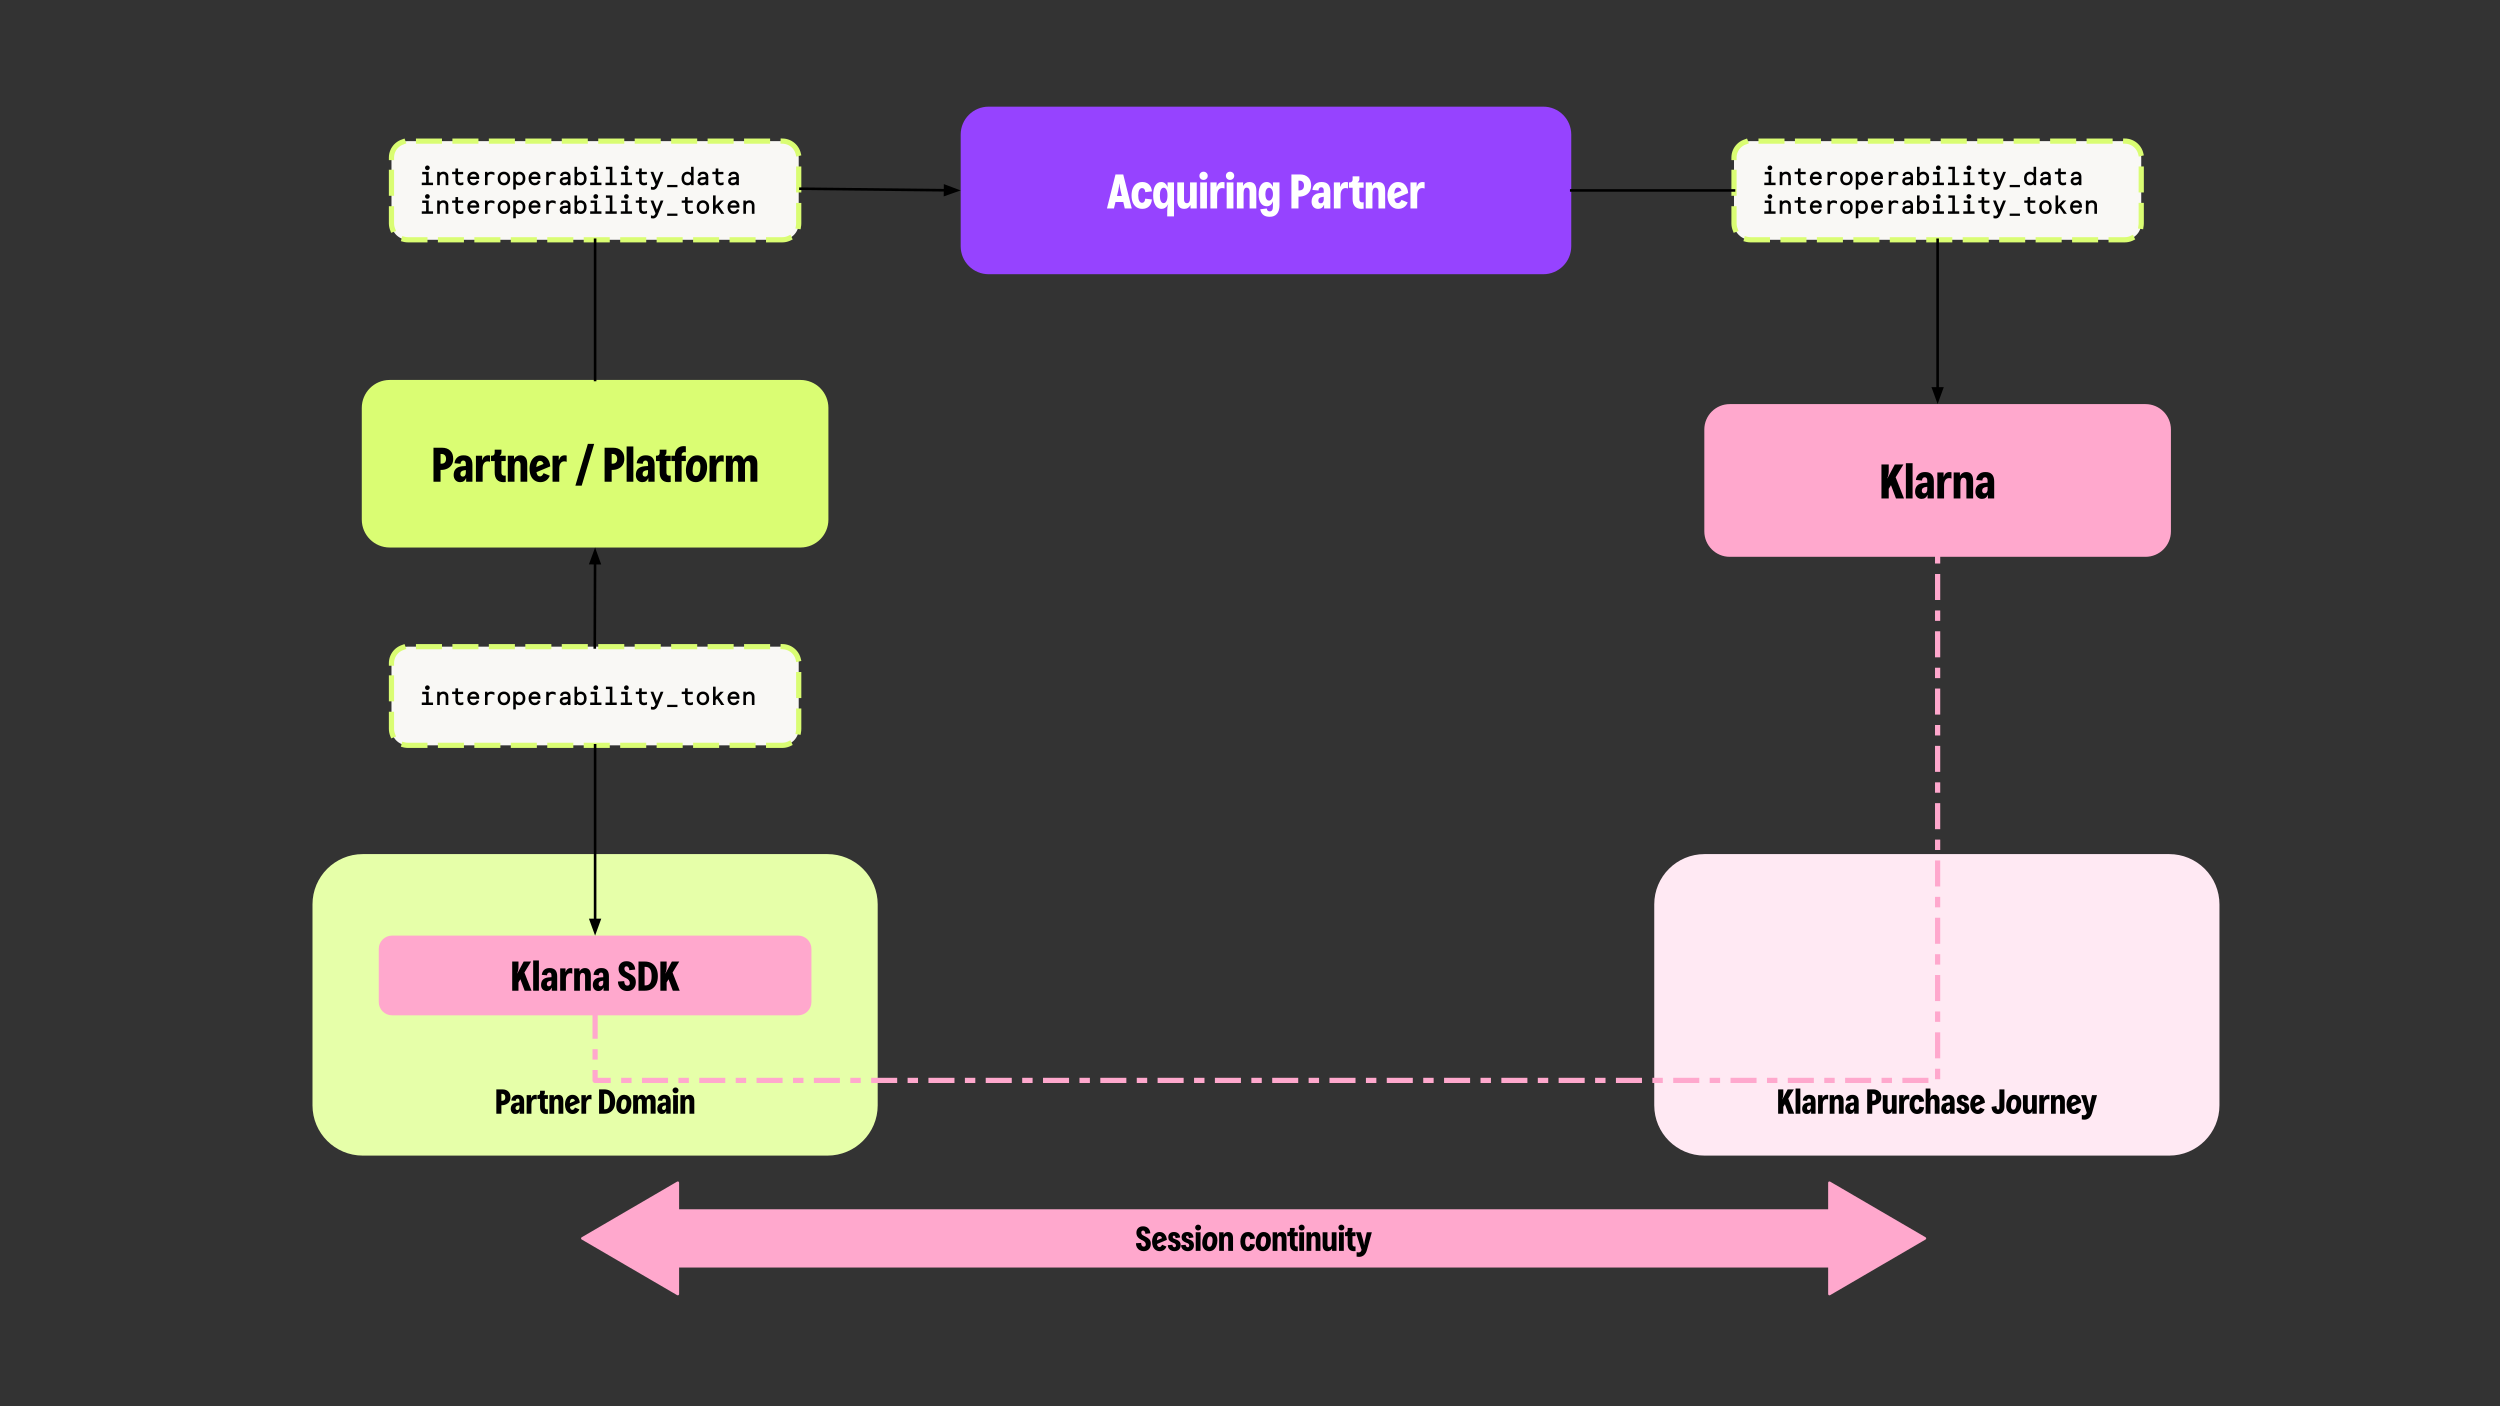 <svg version="1.1" viewBox="0.0 0.0 960.0 540.0" fill="none" stroke="none" stroke-linecap="square" stroke-miterlimit="10" xmlns:xlink="http://www.w3.org/1999/xlink" xmlns="http://www.w3.org/2000/svg"><rect x="0.0" y="0.0" width="960.0" height="540.0" fill="#333333" stroke="none"/><clipPath id="g2e41671ac3d_0_144.0"><path d="m0 0l960.0 0l0 540.0l-960.0 0l0 -540.0z" clip-rule="nonzero"/></clipPath><g clip-path="url(#g2e41671ac3d_0_144.0)"><path fill="#000000" fill-opacity="0.0" d="m0 0l960.0 0l0 540.0l-960.0 0z" fill-rule="evenodd"/><path fill="#e6ffa9" d="m119.997 347.269l0 0c0 -10.657 8.64 -19.297 19.297 -19.297l178.445 0c5.118 0 10.026 2.033 13.645 5.652c3.619 3.619 5.652 8.527 5.652 13.645l0 77.186c0 10.657 -8.64 19.297 -19.297 19.297l-178.445 0c-10.657 0 -19.297 -8.64 -19.297 -19.297z" fill-rule="evenodd"/><path fill="#000000" d="m190.593 427.662l0 -9.328l2.391 0q1.359 0 2.188 0.781q0.844 0.781 0.844 2.25q0 1.0 -0.453 1.688q-0.438 0.672 -1.203 1.016q-0.75 0.344 -1.641 0.344l-0.188 0l0 3.25l-1.938 0zm2.156 -4.953q0.609 0 0.938 -0.328q0.344 -0.328 0.344 -1.016q0 -0.672 -0.344 -1.0q-0.328 -0.328 -0.938 -0.328l-0.219 0l0 2.672l0.219 0zm6.121 -2.297q2.406 0 2.406 2.609l0 4.641l-1.719 0l0 -0.953l-0.062 0q-0.141 0.453 -0.562 0.766q-0.406 0.297 -1.016 0.297q-0.828 0 -1.312 -0.562q-0.469 -0.562 -0.469 -1.391q0 -1.094 0.594 -1.703q0.594 -0.609 1.812 -0.703l0.922 -0.062l0 -0.562q0 -0.516 -0.172 -0.719q-0.172 -0.219 -0.516 -0.219q-0.328 0 -0.531 0.234q-0.203 0.234 -0.219 0.656l-1.672 -0.156q0.094 -0.969 0.734 -1.562q0.656 -0.609 1.781 -0.609zm-0.219 5.844q0.391 0 0.594 -0.312q0.219 -0.312 0.219 -0.797l0 -0.688l-0.359 0.047q-1.141 0.125 -1.141 1.016q0 0.328 0.172 0.531q0.188 0.203 0.516 0.203zm3.588 1.406l0 -7.141l1.703 0l0 1.156l0.047 0q0.406 -1.266 1.625 -1.266q0.281 0 0.5 0.047l0 1.734q-0.312 -0.125 -0.688 -0.125q-0.625 0 -1.0 0.516q-0.359 0.516 -0.359 1.453l0 3.625l-1.828 0zm7.518 0.109q-1.125 0 -1.75 -0.672q-0.625 -0.688 -0.625 -2.016l0 -3.094l-1.016 0l0 -1.469l0.188 0q0.828 0 0.828 -0.828l0 -0.844l1.844 0l0 0.719q0 0.344 -0.125 0.547q-0.109 0.203 -0.328 0.344l0 0.062l1.625 0l0 1.469l-1.172 0l0 3.156q0 0.844 0.797 0.844q0.094 0 0.375 -0.031l0 1.766q-0.25 0.047 -0.641 0.047zm1.225 -0.109l0 -7.141l1.703 0l0 0.906l0.047 0q0.234 -0.453 0.656 -0.734q0.422 -0.281 1.016 -0.281q1.906 0 1.906 2.375l0 4.875l-1.844 0l0 -4.688q0 -0.484 -0.203 -0.75q-0.203 -0.266 -0.578 -0.266q-0.875 0 -0.875 1.484l0 4.219l-1.828 0zm8.831 -1.469q0.578 0 0.984 -0.891l1.688 0.703q-0.359 0.891 -1.031 1.328q-0.656 0.438 -1.531 0.438q-0.906 0 -1.578 -0.453q-0.672 -0.453 -1.031 -1.281q-0.359 -0.844 -0.359 -1.953q0 -1.031 0.359 -1.875q0.359 -0.844 1.0 -1.312q0.656 -0.484 1.531 -0.484q1.203 0 1.938 0.828q0.734 0.812 0.844 2.203l-3.781 1.578q0.094 0.594 0.328 0.891q0.234 0.281 0.641 0.281zm0 -4.266q-0.484 0 -0.719 0.438q-0.234 0.438 -0.297 1.25l1.969 -0.844q-0.094 -0.406 -0.344 -0.625q-0.234 -0.219 -0.609 -0.219zm3.444 5.734l0 -7.141l1.703 0l0 1.156l0.047 0q0.406 -1.266 1.625 -1.266q0.281 0 0.5 0.047l0 1.734q-0.312 -0.125 -0.688 -0.125q-0.625 0 -1.0 0.516q-0.359 0.516 -0.359 1.453l0 3.625l-1.828 0zm8.834 -9.328q1.25 0 2.172 0.547q0.938 0.547 1.453 1.594q0.516 1.047 0.516 2.516q0 1.484 -0.516 2.531q-0.516 1.047 -1.453 1.594q-0.922 0.547 -2.172 0.547l-2.047 0l0 -9.328l2.047 0zm0.219 7.625q0.969 0 1.438 -0.719q0.484 -0.719 0.484 -2.25q0 -1.516 -0.484 -2.234q-0.469 -0.719 -1.438 -0.719l-0.328 0l0 5.922l0.328 0zm7.06 1.812q-1.234 0 -1.984 -0.828q-0.75 -0.844 -0.75 -2.359q0 -1.141 0.375 -2.094q0.375 -0.953 1.062 -1.516q0.688 -0.562 1.641 -0.562q0.797 0 1.406 0.375q0.625 0.359 0.984 1.078q0.359 0.719 0.359 1.734q0 1.125 -0.375 2.078q-0.375 0.953 -1.078 1.531q-0.703 0.562 -1.641 0.562zm0.031 -1.656q0.625 0 0.922 -0.781q0.297 -0.797 0.297 -1.875q0 -0.641 -0.234 -1.016q-0.234 -0.375 -0.688 -0.375q-0.641 0 -0.938 0.781q-0.281 0.781 -0.281 1.875q0 0.672 0.219 1.031q0.234 0.359 0.703 0.359zm3.729 1.547l0 -7.141l1.75 0l0 1.047l0.062 0q0.203 -0.5 0.562 -0.828q0.359 -0.328 1.0 -0.328q0.625 0 0.984 0.359q0.375 0.344 0.531 0.859l0.047 0q0.219 -0.469 0.641 -0.844q0.422 -0.375 1.156 -0.375q0.891 0 1.391 0.562q0.5 0.562 0.5 1.703l0 4.984l-1.906 0l0 -4.578q0 -1.125 -0.734 -1.125q-0.359 0 -0.547 0.281q-0.188 0.281 -0.188 0.688l0 4.734l-1.891 0l0 -4.578q0 -1.125 -0.734 -1.125q-0.375 0 -0.562 0.328q-0.172 0.328 -0.172 0.891l0 4.484l-1.891 0zm11.998 -7.25q2.406 0 2.406 2.609l0 4.641l-1.719 0l0 -0.953l-0.062 0q-0.141 0.453 -0.562 0.766q-0.406 0.297 -1.016 0.297q-0.828 0 -1.312 -0.562q-0.469 -0.562 -0.469 -1.391q0 -1.094 0.594 -1.703q0.594 -0.609 1.812 -0.703l0.922 -0.062l0 -0.562q0 -0.516 -0.172 -0.719q-0.172 -0.219 -0.516 -0.219q-0.328 0 -0.531 0.234q-0.203 0.234 -0.219 0.656l-1.672 -0.156q0.094 -0.969 0.734 -1.562q0.656 -0.609 1.781 -0.609zm-0.219 5.844q0.391 0 0.594 -0.312q0.219 -0.312 0.219 -0.797l0 -0.688l-0.359 0.047q-1.141 0.125 -1.141 1.016q0 0.328 0.172 0.531q0.188 0.203 0.516 0.203zm4.494 -6.422q-0.484 0 -0.812 -0.328q-0.328 -0.328 -0.328 -0.797q0 -0.484 0.328 -0.797q0.328 -0.328 0.812 -0.328q0.484 0 0.812 0.328q0.328 0.312 0.328 0.797q0 0.469 -0.328 0.797q-0.328 0.328 -0.812 0.328zm0.922 7.828l-1.844 0l0 -7.141l1.844 0l0 7.141zm0.957 0l0 -7.141l1.703 0l0 0.906l0.047 0q0.234 -0.453 0.656 -0.734q0.422 -0.281 1.016 -0.281q1.906 0 1.906 2.375l0 4.875l-1.844 0l0 -4.688q0 -0.484 -0.203 -0.75q-0.203 -0.266 -0.578 -0.266q-0.875 0 -0.875 1.484l0 4.219l-1.828 0z" fill-rule="nonzero"/><path fill="#f9f8f5" d="m150.328 60.501l0 0c0 -3.488 2.827 -6.315 6.315 -6.315l143.748 0c1.675 0 3.281 0.665 4.465 1.85c1.184 1.184 1.85 2.791 1.85 4.465l0 25.26c0 3.488 -2.827 6.315 -6.315 6.315l-143.748 0c-3.488 0 -6.315 -2.827 -6.315 -6.315z" fill-rule="evenodd"/><path stroke="#dafd73" stroke-width="2.0" stroke-linejoin="round" stroke-linecap="butt" stroke-dasharray="8.0,6.0" d="m150.328 60.501l0 0c0 -3.488 2.827 -6.315 6.315 -6.315l143.748 0c1.675 0 3.281 0.665 4.465 1.85c1.184 1.184 1.85 2.791 1.85 4.465l0 25.26c0 3.488 -2.827 6.315 -6.315 6.315l-143.748 0c-3.488 0 -6.315 -2.827 -6.315 -6.315z" fill-rule="evenodd"/><path fill="#000000" d="m164.115 65.341q-0.375 0 -0.641 -0.25q-0.266 -0.266 -0.266 -0.656q0 -0.375 0.266 -0.625q0.266 -0.266 0.641 -0.266q0.375 0 0.641 0.266q0.266 0.25 0.266 0.625q0 0.391 -0.266 0.656q-0.266 0.25 -0.641 0.25zm0.5 0.656l0 4.156l1.672 0l0 0.938l-4.328 0l0 -0.938l1.656 0l0 -3.219l-1.484 0l0 -0.938l2.484 0zm3.269 5.094l0 -5.094l0.953 0l-0.047 0.531q-0.031 -0.062 0.422 -0.328q0.469 -0.281 1.047 -0.281q0.812 0 1.344 0.5q0.547 0.5 0.547 1.469l0 3.203l-1.0 0l0 -3.109q0 -0.547 -0.281 -0.844q-0.281 -0.297 -0.812 -0.297q-0.297 0 -0.578 0.172q-0.266 0.156 -0.438 0.453q-0.156 0.281 -0.156 0.672l0 2.953l-1.0 0zm8.863 0.078q-0.906 0 -1.391 -0.484q-0.469 -0.5 -0.469 -1.438l0 -2.359l-1.281 0l0 -0.891l0.875 0q0.234 0 0.328 -0.094q0.094 -0.094 0.094 -0.328l0 -0.891l1.0 0l0 0.844q0 0.484 -0.078 0.5l2.016 -0.031l0 0.891l-1.953 0l0 2.375q0 0.484 0.219 0.719q0.234 0.234 0.672 0.234q0.516 0 1.141 -0.25l0 0.969q-0.547 0.234 -1.172 0.234zm7.269 -2.422l-3.562 0q0.016 0.641 0.406 1.062q0.391 0.422 0.969 0.422q0.438 0 0.75 -0.203q0.312 -0.219 0.469 -0.688l0.906 0.172q-0.203 0.828 -0.766 1.25q-0.562 0.406 -1.359 0.406q-0.688 0 -1.234 -0.312q-0.547 -0.328 -0.844 -0.922q-0.297 -0.594 -0.297 -1.391q0 -0.797 0.297 -1.391q0.312 -0.594 0.859 -0.906q0.547 -0.328 1.219 -0.328q1.016 0 1.594 0.641q0.594 0.625 0.594 1.688l0 0.5zm-1.016 -0.875q-0.031 -0.422 -0.359 -0.719q-0.328 -0.312 -0.812 -0.312q-0.5 0 -0.875 0.312q-0.359 0.297 -0.422 0.719l2.469 0zm3.238 3.219l0 -5.094l0.938 0l-0.047 0.562q-0.016 -0.062 0.438 -0.344q0.453 -0.297 1.0 -0.297q0.734 0 1.297 0.312l0 1.016q-0.75 -0.406 -1.344 -0.406q-0.359 0 -0.656 0.172q-0.281 0.172 -0.469 0.516q-0.172 0.328 -0.172 0.797l0 2.766l-0.984 0zm7.269 0.078q-0.719 0 -1.266 -0.328q-0.547 -0.344 -0.844 -0.922q-0.281 -0.594 -0.281 -1.375q0 -0.781 0.281 -1.359q0.297 -0.594 0.844 -0.922q0.547 -0.344 1.266 -0.344q0.719 0 1.266 0.344q0.547 0.328 0.844 0.922q0.297 0.578 0.297 1.359q0 0.781 -0.297 1.375q-0.297 0.578 -0.844 0.922q-0.547 0.328 -1.266 0.328zm0 -0.938q0.406 0 0.719 -0.203q0.328 -0.203 0.5 -0.578q0.188 -0.391 0.188 -0.906q0 -0.516 -0.188 -0.891q-0.172 -0.391 -0.5 -0.594q-0.312 -0.203 -0.719 -0.203q-0.406 0 -0.734 0.203q-0.312 0.203 -0.5 0.594q-0.172 0.375 -0.172 0.891q0 0.516 0.172 0.906q0.188 0.375 0.5 0.578q0.328 0.203 0.734 0.203zm3.581 2.578l0 -6.812l0.953 0l0 0.422q-0.016 0.031 0.438 -0.234q0.469 -0.266 1.031 -0.266q0.625 0 1.125 0.328q0.516 0.312 0.812 0.906q0.297 0.578 0.297 1.391q0 0.812 -0.297 1.406q-0.297 0.578 -0.812 0.906q-0.516 0.312 -1.141 0.312q-0.547 0 -1.016 -0.234q-0.453 -0.234 -0.438 -0.297l0.047 2.172l-1.0 0zm2.328 -2.578q0.562 0 0.938 -0.422q0.391 -0.422 0.391 -1.266q0 -0.844 -0.391 -1.266q-0.375 -0.422 -0.938 -0.422q-0.594 0 -0.984 0.438q-0.391 0.422 -0.391 1.25q0 0.828 0.391 1.266q0.391 0.422 0.984 0.422zm8.113 -1.484l-3.562 0q0.016 0.641 0.406 1.062q0.391 0.422 0.969 0.422q0.438 0 0.75 -0.203q0.312 -0.219 0.469 -0.688l0.906 0.172q-0.203 0.828 -0.766 1.25q-0.562 0.406 -1.359 0.406q-0.688 0 -1.234 -0.312q-0.547 -0.328 -0.844 -0.922q-0.297 -0.594 -0.297 -1.391q0 -0.797 0.297 -1.391q0.312 -0.594 0.859 -0.906q0.547 -0.328 1.219 -0.328q1.016 0 1.594 0.641q0.594 0.625 0.594 1.688l0 0.5zm-1.016 -0.875q-0.031 -0.422 -0.359 -0.719q-0.328 -0.312 -0.812 -0.312q-0.5 0 -0.875 0.312q-0.359 0.297 -0.422 0.719l2.469 0zm3.238 3.219l0 -5.094l0.938 0l-0.047 0.562q-0.016 -0.062 0.438 -0.344q0.453 -0.297 1.0 -0.297q0.734 0 1.297 0.312l0 1.016q-0.75 -0.406 -1.344 -0.406q-0.359 0 -0.656 0.172q-0.281 0.172 -0.469 0.516q-0.172 0.328 -0.172 0.797l0 2.766l-0.984 0zm7.3 -5.172q1.0 0 1.5 0.5q0.516 0.5 0.516 1.406l0 3.266l-0.953 0l0 -0.375q0.031 -0.062 -0.406 0.203q-0.422 0.25 -1.094 0.25q-0.734 0 -1.203 -0.438q-0.469 -0.453 -0.469 -1.141q0 -0.703 0.469 -1.109q0.469 -0.406 1.344 -0.453l1.328 -0.078l0 -0.125q0 -0.453 -0.266 -0.734q-0.266 -0.281 -0.766 -0.281q-0.906 0 -1.062 0.797l-0.922 -0.078q0.109 -0.797 0.625 -1.203q0.531 -0.406 1.359 -0.406zm-0.297 4.328q0.266 0 0.578 -0.125q0.328 -0.125 0.531 -0.375q0.219 -0.25 0.219 -0.641l0 -0.266l-1.234 0.062q-0.922 0.047 -0.922 0.703q0 0.312 0.219 0.484q0.219 0.156 0.609 0.156zm6.253 0.922q-0.562 0 -1.031 -0.234q-0.453 -0.25 -0.453 -0.312l0.031 0.469l-0.953 0l0 -7.047l1.0 0l-0.047 2.453q-0.016 -0.047 0.438 -0.312q0.469 -0.266 1.031 -0.266q0.625 0 1.125 0.328q0.516 0.312 0.812 0.906q0.297 0.578 0.297 1.391q0 0.812 -0.297 1.406q-0.297 0.578 -0.812 0.906q-0.516 0.312 -1.141 0.312zm-0.078 -0.938q0.562 0 0.938 -0.422q0.391 -0.422 0.391 -1.266q0 -0.844 -0.391 -1.266q-0.375 -0.422 -0.938 -0.422q-0.594 0 -0.984 0.438q-0.391 0.422 -0.391 1.25q0 0.828 0.391 1.266q0.391 0.422 0.984 0.422zm5.847 -4.891q-0.375 0 -0.641 -0.25q-0.266 -0.266 -0.266 -0.656q0 -0.375 0.266 -0.625q0.266 -0.266 0.641 -0.266q0.375 0 0.641 0.266q0.266 0.25 0.266 0.625q0 0.391 -0.266 0.656q-0.266 0.25 -0.641 0.25zm0.5 0.656l0 4.156l1.672 0l0 0.938l-4.328 0l0 -0.938l1.656 0l0 -3.219l-1.484 0l0 -0.938l2.484 0zm5.878 -1.953l0 6.109l1.672 0l0 0.938l-4.328 0l0 -0.938l1.656 0l0 -5.188l-1.484 0l0 -0.922l2.484 0zm5.378 1.297q-0.375 0 -0.641 -0.25q-0.266 -0.266 -0.266 -0.656q0 -0.375 0.266 -0.625q0.266 -0.266 0.641 -0.266q0.375 0 0.641 0.266q0.266 0.25 0.266 0.625q0 0.391 -0.266 0.656q-0.266 0.25 -0.641 0.25zm0.5 0.656l0 4.156l1.672 0l0 0.938l-4.328 0l0 -0.938l1.656 0l0 -3.219l-1.484 0l0 -0.938l2.484 0zm6.253 5.172q-0.906 0 -1.391 -0.484q-0.469 -0.5 -0.469 -1.438l0 -2.359l-1.281 0l0 -0.891l0.875 0q0.234 0 0.328 -0.094q0.094 -0.094 0.094 -0.328l0 -0.891l1.0 0l0 0.844q0 0.484 -0.078 0.5l2.016 -0.031l0 0.891l-1.953 0l0 2.375q0 0.484 0.219 0.719q0.234 0.234 0.672 0.234q0.516 0 1.141 -0.25l0 0.969q-0.547 0.234 -1.172 0.234zm6.394 -5.172l1.078 0l-2.219 5.516q-0.219 0.609 -0.672 0.984q-0.453 0.391 -0.984 0.391q-0.484 0 -0.922 -0.125l0 -1.078q0.5 0.188 0.844 0.188q0.297 0 0.469 -0.203q0.188 -0.188 0.375 -0.594l0.062 -0.203l-1.922 -4.875l1.109 0l1.359 3.5l1.422 -3.5zm6.456 5.891l-3.938 0l0 -0.875l3.938 0l0 0.875zm3.8 -0.719q-0.625 0 -1.141 -0.312q-0.516 -0.328 -0.812 -0.906q-0.281 -0.594 -0.281 -1.406q0 -0.812 0.281 -1.391q0.297 -0.594 0.812 -0.906q0.516 -0.328 1.141 -0.328q0.562 0 1.016 0.266q0.469 0.25 0.453 0.297l-0.047 -2.438l0.984 0l0 7.047l-0.953 0l0.031 -0.469q0 0.062 -0.453 0.312q-0.453 0.234 -1.031 0.234zm0.078 -0.938q0.609 0 0.984 -0.422q0.391 -0.422 0.391 -1.266q0 -0.844 -0.391 -1.266q-0.375 -0.422 -0.984 -0.422q-0.562 0 -0.953 0.422q-0.375 0.422 -0.375 1.266q0 0.844 0.375 1.266q0.391 0.422 0.953 0.422zm5.941 -4.312q1.0 0 1.5 0.5q0.516 0.5 0.516 1.406l0 3.266l-0.953 0l0 -0.375q0.031 -0.062 -0.406 0.203q-0.422 0.25 -1.094 0.25q-0.734 0 -1.203 -0.438q-0.469 -0.453 -0.469 -1.141q0 -0.703 0.469 -1.109q0.469 -0.406 1.344 -0.453l1.328 -0.078l0 -0.125q0 -0.453 -0.266 -0.734q-0.266 -0.281 -0.766 -0.281q-0.906 0 -1.062 0.797l-0.922 -0.078q0.109 -0.797 0.625 -1.203q0.531 -0.406 1.359 -0.406zm-0.297 4.328q0.266 0 0.578 -0.125q0.328 -0.125 0.531 -0.375q0.219 -0.25 0.219 -0.641l0 -0.266l-1.234 0.062q-0.922 0.047 -0.922 0.703q0 0.312 0.219 0.484q0.219 0.156 0.609 0.156zm7.019 0.922q-0.906 0 -1.391 -0.484q-0.469 -0.5 -0.469 -1.438l0 -2.359l-1.281 0l0 -0.891l0.875 0q0.234 0 0.328 -0.094q0.094 -0.094 0.094 -0.328l0 -0.891l1.0 0l0 0.844q0 0.484 -0.078 0.5l2.016 -0.031l0 0.891l-1.953 0l0 2.375q0 0.484 0.219 0.719q0.234 0.234 0.672 0.234q0.516 0 1.141 -0.25l0 0.969q-0.547 0.234 -1.172 0.234zm5.034 -5.25q1.0 0 1.5 0.5q0.516 0.5 0.516 1.406l0 3.266l-0.953 0l0 -0.375q0.031 -0.062 -0.406 0.203q-0.422 0.25 -1.094 0.25q-0.734 0 -1.203 -0.438q-0.469 -0.453 -0.469 -1.141q0 -0.703 0.469 -1.109q0.469 -0.406 1.344 -0.453l1.328 -0.078l0 -0.125q0 -0.453 -0.266 -0.734q-0.266 -0.281 -0.766 -0.281q-0.906 0 -1.062 0.797l-0.922 -0.078q0.109 -0.797 0.625 -1.203q0.531 -0.406 1.359 -0.406zm-0.297 4.328q0.266 0 0.578 -0.125q0.328 -0.125 0.531 -0.375q0.219 -0.25 0.219 -0.641l0 -0.266l-1.234 0.062q-0.922 0.047 -0.922 0.703q0 0.312 0.219 0.484q0.219 0.156 0.609 0.156z" fill-rule="nonzero"/><path fill="#000000" d="m164.115 76.341q-0.375 0 -0.641 -0.25q-0.266 -0.266 -0.266 -0.656q0 -0.375 0.266 -0.625q0.266 -0.266 0.641 -0.266q0.375 0 0.641 0.266q0.266 0.25 0.266 0.625q0 0.391 -0.266 0.656q-0.266 0.25 -0.641 0.25zm0.5 0.656l0 4.156l1.672 0l0 0.938l-4.328 0l0 -0.938l1.656 0l0 -3.219l-1.484 0l0 -0.938l2.484 0zm3.269 5.094l0 -5.094l0.953 0l-0.047 0.531q-0.031 -0.062 0.422 -0.328q0.469 -0.281 1.047 -0.281q0.812 0 1.344 0.5q0.547 0.5 0.547 1.469l0 3.203l-1.0 0l0 -3.109q0 -0.547 -0.281 -0.844q-0.281 -0.297 -0.812 -0.297q-0.297 0 -0.578 0.172q-0.266 0.156 -0.438 0.453q-0.156 0.281 -0.156 0.672l0 2.953l-1.0 0zm8.863 0.078q-0.906 0 -1.391 -0.484q-0.469 -0.5 -0.469 -1.438l0 -2.359l-1.281 0l0 -0.891l0.875 0q0.234 0 0.328 -0.094q0.094 -0.094 0.094 -0.328l0 -0.891l1.0 0l0 0.844q0 0.484 -0.078 0.5l2.016 -0.031l0 0.891l-1.953 0l0 2.375q0 0.484 0.219 0.719q0.234 0.234 0.672 0.234q0.516 0 1.141 -0.25l0 0.969q-0.547 0.234 -1.172 0.234zm7.269 -2.422l-3.562 0q0.016 0.641 0.406 1.062q0.391 0.422 0.969 0.422q0.438 0 0.75 -0.203q0.312 -0.219 0.469 -0.688l0.906 0.172q-0.203 0.828 -0.766 1.25q-0.562 0.406 -1.359 0.406q-0.688 0 -1.234 -0.312q-0.547 -0.328 -0.844 -0.922q-0.297 -0.594 -0.297 -1.391q0 -0.797 0.297 -1.391q0.312 -0.594 0.859 -0.906q0.547 -0.328 1.219 -0.328q1.016 0 1.594 0.641q0.594 0.625 0.594 1.688l0 0.5zm-1.016 -0.875q-0.031 -0.422 -0.359 -0.719q-0.328 -0.312 -0.812 -0.312q-0.5 0 -0.875 0.312q-0.359 0.297 -0.422 0.719l2.469 0zm3.238 3.219l0 -5.094l0.938 0l-0.047 0.562q-0.016 -0.062 0.438 -0.344q0.453 -0.297 1.0 -0.297q0.734 0 1.297 0.312l0 1.016q-0.75 -0.406 -1.344 -0.406q-0.359 0 -0.656 0.172q-0.281 0.172 -0.469 0.516q-0.172 0.328 -0.172 0.797l0 2.766l-0.984 0zm7.269 0.078q-0.719 0 -1.266 -0.328q-0.547 -0.344 -0.844 -0.922q-0.281 -0.594 -0.281 -1.375q0 -0.781 0.281 -1.359q0.297 -0.594 0.844 -0.922q0.547 -0.344 1.266 -0.344q0.719 0 1.266 0.344q0.547 0.328 0.844 0.922q0.297 0.578 0.297 1.359q0 0.781 -0.297 1.375q-0.297 0.578 -0.844 0.922q-0.547 0.328 -1.266 0.328zm0 -0.938q0.406 0 0.719 -0.203q0.328 -0.203 0.5 -0.578q0.188 -0.391 0.188 -0.906q0 -0.516 -0.188 -0.891q-0.172 -0.391 -0.5 -0.594q-0.312 -0.203 -0.719 -0.203q-0.406 0 -0.734 0.203q-0.312 0.203 -0.5 0.594q-0.172 0.375 -0.172 0.891q0 0.516 0.172 0.906q0.188 0.375 0.5 0.578q0.328 0.203 0.734 0.203zm3.581 2.578l0 -6.812l0.953 0l0 0.422q-0.016 0.031 0.438 -0.234q0.469 -0.266 1.031 -0.266q0.625 0 1.125 0.328q0.516 0.312 0.812 0.906q0.297 0.578 0.297 1.391q0 0.812 -0.297 1.406q-0.297 0.578 -0.812 0.906q-0.516 0.312 -1.141 0.312q-0.547 0 -1.016 -0.234q-0.453 -0.234 -0.438 -0.297l0.047 2.172l-1.0 0zm2.328 -2.578q0.562 0 0.938 -0.422q0.391 -0.422 0.391 -1.266q0 -0.844 -0.391 -1.266q-0.375 -0.422 -0.938 -0.422q-0.594 0 -0.984 0.438q-0.391 0.422 -0.391 1.25q0 0.828 0.391 1.266q0.391 0.422 0.984 0.422zm8.113 -1.484l-3.562 0q0.016 0.641 0.406 1.062q0.391 0.422 0.969 0.422q0.438 0 0.75 -0.203q0.312 -0.219 0.469 -0.688l0.906 0.172q-0.203 0.828 -0.766 1.25q-0.562 0.406 -1.359 0.406q-0.688 0 -1.234 -0.312q-0.547 -0.328 -0.844 -0.922q-0.297 -0.594 -0.297 -1.391q0 -0.797 0.297 -1.391q0.312 -0.594 0.859 -0.906q0.547 -0.328 1.219 -0.328q1.016 0 1.594 0.641q0.594 0.625 0.594 1.688l0 0.5zm-1.016 -0.875q-0.031 -0.422 -0.359 -0.719q-0.328 -0.312 -0.812 -0.312q-0.5 0 -0.875 0.312q-0.359 0.297 -0.422 0.719l2.469 0zm3.238 3.219l0 -5.094l0.938 0l-0.047 0.562q-0.016 -0.062 0.438 -0.344q0.453 -0.297 1.0 -0.297q0.734 0 1.297 0.312l0 1.016q-0.75 -0.406 -1.344 -0.406q-0.359 0 -0.656 0.172q-0.281 0.172 -0.469 0.516q-0.172 0.328 -0.172 0.797l0 2.766l-0.984 0zm7.3 -5.172q1.0 0 1.5 0.5q0.516 0.5 0.516 1.406l0 3.266l-0.953 0l0 -0.375q0.031 -0.062 -0.406 0.203q-0.422 0.25 -1.094 0.25q-0.734 0 -1.203 -0.438q-0.469 -0.453 -0.469 -1.141q0 -0.703 0.469 -1.109q0.469 -0.406 1.344 -0.453l1.328 -0.078l0 -0.125q0 -0.453 -0.266 -0.734q-0.266 -0.281 -0.766 -0.281q-0.906 0 -1.062 0.797l-0.922 -0.078q0.109 -0.797 0.625 -1.203q0.531 -0.406 1.359 -0.406zm-0.297 4.328q0.266 0 0.578 -0.125q0.328 -0.125 0.531 -0.375q0.219 -0.25 0.219 -0.641l0 -0.266l-1.234 0.062q-0.922 0.047 -0.922 0.703q0 0.312 0.219 0.484q0.219 0.156 0.609 0.156zm6.253 0.922q-0.562 0 -1.031 -0.234q-0.453 -0.25 -0.453 -0.312l0.031 0.469l-0.953 0l0 -7.047l1.0 0l-0.047 2.453q-0.016 -0.047 0.438 -0.312q0.469 -0.266 1.031 -0.266q0.625 0 1.125 0.328q0.516 0.312 0.812 0.906q0.297 0.578 0.297 1.391q0 0.812 -0.297 1.406q-0.297 0.578 -0.812 0.906q-0.516 0.312 -1.141 0.312zm-0.078 -0.938q0.562 0 0.938 -0.422q0.391 -0.422 0.391 -1.266q0 -0.844 -0.391 -1.266q-0.375 -0.422 -0.938 -0.422q-0.594 0 -0.984 0.438q-0.391 0.422 -0.391 1.25q0 0.828 0.391 1.266q0.391 0.422 0.984 0.422zm5.847 -4.891q-0.375 0 -0.641 -0.25q-0.266 -0.266 -0.266 -0.656q0 -0.375 0.266 -0.625q0.266 -0.266 0.641 -0.266q0.375 0 0.641 0.266q0.266 0.25 0.266 0.625q0 0.391 -0.266 0.656q-0.266 0.25 -0.641 0.25zm0.5 0.656l0 4.156l1.672 0l0 0.938l-4.328 0l0 -0.938l1.656 0l0 -3.219l-1.484 0l0 -0.938l2.484 0zm5.878 -1.953l0 6.109l1.672 0l0 0.938l-4.328 0l0 -0.938l1.656 0l0 -5.188l-1.484 0l0 -0.922l2.484 0zm5.378 1.297q-0.375 0 -0.641 -0.25q-0.266 -0.266 -0.266 -0.656q0 -0.375 0.266 -0.625q0.266 -0.266 0.641 -0.266q0.375 0 0.641 0.266q0.266 0.25 0.266 0.625q0 0.391 -0.266 0.656q-0.266 0.25 -0.641 0.25zm0.5 0.656l0 4.156l1.672 0l0 0.938l-4.328 0l0 -0.938l1.656 0l0 -3.219l-1.484 0l0 -0.938l2.484 0zm6.253 5.172q-0.906 0 -1.391 -0.484q-0.469 -0.5 -0.469 -1.438l0 -2.359l-1.281 0l0 -0.891l0.875 0q0.234 0 0.328 -0.094q0.094 -0.094 0.094 -0.328l0 -0.891l1.0 0l0 0.844q0 0.484 -0.078 0.5l2.016 -0.031l0 0.891l-1.953 0l0 2.375q0 0.484 0.219 0.719q0.234 0.234 0.672 0.234q0.516 0 1.141 -0.25l0 0.969q-0.547 0.234 -1.172 0.234zm6.394 -5.172l1.078 0l-2.219 5.516q-0.219 0.609 -0.672 0.984q-0.453 0.391 -0.984 0.391q-0.484 0 -0.922 -0.125l0 -1.078q0.5 0.188 0.844 0.188q0.297 0 0.469 -0.203q0.188 -0.188 0.375 -0.594l0.062 -0.203l-1.922 -4.875l1.109 0l1.359 3.5l1.422 -3.5zm6.456 5.891l-3.938 0l0 -0.875l3.938 0l0 0.875zm4.784 -0.719q-0.906 0 -1.391 -0.484q-0.469 -0.5 -0.469 -1.438l0 -2.359l-1.281 0l0 -0.891l0.875 0q0.234 0 0.328 -0.094q0.094 -0.094 0.094 -0.328l0 -0.891l1.0 0l0 0.844q0 0.484 -0.078 0.5l2.016 -0.031l0 0.891l-1.953 0l0 2.375q0 0.484 0.219 0.719q0.234 0.234 0.672 0.234q0.516 0 1.141 -0.25l0 0.969q-0.547 0.234 -1.172 0.234zm5.003 0q-0.719 0 -1.266 -0.328q-0.547 -0.344 -0.844 -0.922q-0.281 -0.594 -0.281 -1.375q0 -0.781 0.281 -1.359q0.297 -0.594 0.844 -0.922q0.547 -0.344 1.266 -0.344q0.719 0 1.266 0.344q0.547 0.328 0.844 0.922q0.297 0.578 0.297 1.359q0 0.781 -0.297 1.375q-0.297 0.578 -0.844 0.922q-0.547 0.328 -1.266 0.328zm0 -0.938q0.406 0 0.719 -0.203q0.328 -0.203 0.5 -0.578q0.188 -0.391 0.188 -0.906q0 -0.516 -0.188 -0.891q-0.172 -0.391 -0.5 -0.594q-0.312 -0.203 -0.719 -0.203q-0.406 0 -0.734 0.203q-0.312 0.203 -0.5 0.594q-0.172 0.375 -0.172 0.891q0 0.516 0.172 0.906q0.188 0.375 0.5 0.578q0.328 0.203 0.734 0.203zm8.222 0.859l-1.203 0l-1.625 -2.391l-0.516 0.531l0 1.859l-1.0 0l0 -7.047l1.0 0l0 3.859l1.844 -1.906l1.281 0l-1.938 2.016l2.156 3.078zm5.8 -2.344l-3.562 0q0.016 0.641 0.406 1.062q0.391 0.422 0.969 0.422q0.438 0 0.75 -0.203q0.312 -0.219 0.469 -0.688l0.906 0.172q-0.203 0.828 -0.766 1.25q-0.562 0.406 -1.359 0.406q-0.688 0 -1.234 -0.312q-0.547 -0.328 -0.844 -0.922q-0.297 -0.594 -0.297 -1.391q0 -0.797 0.297 -1.391q0.312 -0.594 0.859 -0.906q0.547 -0.328 1.219 -0.328q1.016 0 1.594 0.641q0.594 0.625 0.594 1.688l0 0.5zm-1.016 -0.875q-0.031 -0.422 -0.359 -0.719q-0.328 -0.312 -0.812 -0.312q-0.5 0 -0.875 0.312q-0.359 0.297 -0.422 0.719l2.469 0zm2.519 3.219l0 -5.094l0.953 0l-0.047 0.531q-0.031 -0.062 0.422 -0.328q0.469 -0.281 1.047 -0.281q0.812 0 1.344 0.5q0.547 0.5 0.547 1.469l0 3.203l-1.0 0l0 -3.109q0 -0.547 -0.281 -0.844q-0.281 -0.297 -0.812 -0.297q-0.297 0 -0.578 0.172q-0.266 0.156 -0.438 0.453q-0.156 0.281 -0.156 0.672l0 2.953l-1.0 0z" fill-rule="nonzero"/><path fill="#f9f8f5" d="m665.858 60.499l0 0c0 -3.488 2.827 -6.315 6.315 -6.315l143.748 0c1.675 0 3.281 0.665 4.465 1.85c1.184 1.184 1.85 2.791 1.85 4.465l0 25.26c0 3.488 -2.827 6.315 -6.315 6.315l-143.748 0c-3.488 0 -6.315 -2.827 -6.315 -6.315z" fill-rule="evenodd"/><path stroke="#dafd73" stroke-width="2.0" stroke-linejoin="round" stroke-linecap="butt" stroke-dasharray="8.0,6.0" d="m665.858 60.499l0 0c0 -3.488 2.827 -6.315 6.315 -6.315l143.748 0c1.675 0 3.281 0.665 4.465 1.85c1.184 1.184 1.85 2.791 1.85 4.465l0 25.26c0 3.488 -2.827 6.315 -6.315 6.315l-143.748 0c-3.488 0 -6.315 -2.827 -6.315 -6.315z" fill-rule="evenodd"/><path fill="#000000" d="m679.645 65.339q-0.375 0 -0.641 -0.25q-0.266 -0.266 -0.266 -0.656q0 -0.375 0.266 -0.625q0.266 -0.266 0.641 -0.266q0.375 0 0.641 0.266q0.266 0.25 0.266 0.625q0 0.391 -0.266 0.656q-0.266 0.25 -0.641 0.25zm0.5 0.656l0 4.156l1.672 0l0 0.938l-4.328 0l0 -0.938l1.656 0l0 -3.219l-1.484 0l0 -0.938l2.484 0zm3.269 5.094l0 -5.094l0.953 0l-0.047 0.531q-0.031 -0.062 0.422 -0.328q0.469 -0.281 1.047 -0.281q0.812 0 1.344 0.5q0.547 0.5 0.547 1.469l0 3.203l-1.0 0l0 -3.109q0 -0.547 -0.281 -0.844q-0.281 -0.297 -0.812 -0.297q-0.297 0 -0.578 0.172q-0.266 0.156 -0.438 0.453q-0.156 0.281 -0.156 0.672l0 2.953l-1.0 0zm8.863 0.078q-0.906 0 -1.391 -0.484q-0.469 -0.5 -0.469 -1.438l0 -2.359l-1.281 0l0 -0.891l0.875 0q0.234 0 0.328 -0.094q0.094 -0.094 0.094 -0.328l0 -0.891l1.0 0l0 0.844q0 0.484 -0.078 0.5l2.016 -0.031l0 0.891l-1.953 0l0 2.375q0 0.484 0.219 0.719q0.234 0.234 0.672 0.234q0.516 0 1.141 -0.25l0 0.969q-0.547 0.234 -1.172 0.234zm7.269 -2.422l-3.562 0q0.016 0.641 0.406 1.062q0.391 0.422 0.969 0.422q0.438 0 0.75 -0.203q0.312 -0.219 0.469 -0.688l0.906 0.172q-0.203 0.828 -0.766 1.25q-0.562 0.406 -1.359 0.406q-0.688 0 -1.234 -0.312q-0.547 -0.328 -0.844 -0.922q-0.297 -0.594 -0.297 -1.391q0 -0.797 0.297 -1.391q0.312 -0.594 0.859 -0.906q0.547 -0.328 1.219 -0.328q1.016 0 1.594 0.641q0.594 0.625 0.594 1.688l0 0.5zm-1.016 -0.875q-0.031 -0.422 -0.359 -0.719q-0.328 -0.312 -0.812 -0.312q-0.5 0 -0.875 0.312q-0.359 0.297 -0.422 0.719l2.469 0zm3.237 3.219l0 -5.094l0.938 0l-0.047 0.562q-0.016 -0.062 0.438 -0.344q0.453 -0.297 1.0 -0.297q0.734 0 1.297 0.312l0 1.016q-0.75 -0.406 -1.344 -0.406q-0.359 0 -0.656 0.172q-0.281 0.172 -0.469 0.516q-0.172 0.328 -0.172 0.797l0 2.766l-0.984 0zm7.269 0.078q-0.719 0 -1.266 -0.328q-0.547 -0.344 -0.844 -0.922q-0.281 -0.594 -0.281 -1.375q0 -0.781 0.281 -1.359q0.297 -0.594 0.844 -0.922q0.547 -0.344 1.266 -0.344q0.719 0 1.266 0.344q0.547 0.328 0.844 0.922q0.297 0.578 0.297 1.359q0 0.781 -0.297 1.375q-0.297 0.578 -0.844 0.922q-0.547 0.328 -1.266 0.328zm0 -0.938q0.406 0 0.719 -0.203q0.328 -0.203 0.5 -0.578q0.188 -0.391 0.188 -0.906q0 -0.516 -0.188 -0.891q-0.172 -0.391 -0.5 -0.594q-0.312 -0.203 -0.719 -0.203q-0.406 0 -0.734 0.203q-0.312 0.203 -0.5 0.594q-0.172 0.375 -0.172 0.891q0 0.516 0.172 0.906q0.188 0.375 0.5 0.578q0.328 0.203 0.734 0.203zm3.581 2.578l0 -6.812l0.953 0l0 0.422q-0.016 0.031 0.438 -0.234q0.469 -0.266 1.031 -0.266q0.625 0 1.125 0.328q0.516 0.312 0.812 0.906q0.297 0.578 0.297 1.391q0 0.812 -0.297 1.406q-0.297 0.578 -0.812 0.906q-0.516 0.312 -1.141 0.312q-0.547 0 -1.016 -0.234q-0.453 -0.234 -0.438 -0.297l0.047 2.172l-1.0 0zm2.328 -2.578q0.562 0 0.938 -0.422q0.391 -0.422 0.391 -1.266q0 -0.844 -0.391 -1.266q-0.375 -0.422 -0.938 -0.422q-0.594 0 -0.984 0.438q-0.391 0.422 -0.391 1.25q0 0.828 0.391 1.266q0.391 0.422 0.984 0.422zm8.112 -1.484l-3.562 0q0.016 0.641 0.406 1.062q0.391 0.422 0.969 0.422q0.438 0 0.75 -0.203q0.312 -0.219 0.469 -0.688l0.906 0.172q-0.203 0.828 -0.766 1.25q-0.562 0.406 -1.359 0.406q-0.688 0 -1.234 -0.312q-0.547 -0.328 -0.844 -0.922q-0.297 -0.594 -0.297 -1.391q0 -0.797 0.297 -1.391q0.312 -0.594 0.859 -0.906q0.547 -0.328 1.219 -0.328q1.016 0 1.594 0.641q0.594 0.625 0.594 1.688l0 0.5zm-1.016 -0.875q-0.031 -0.422 -0.359 -0.719q-0.328 -0.312 -0.812 -0.312q-0.5 0 -0.875 0.312q-0.359 0.297 -0.422 0.719l2.469 0zm3.237 3.219l0 -5.094l0.938 0l-0.047 0.562q-0.016 -0.062 0.438 -0.344q0.453 -0.297 1.0 -0.297q0.734 0 1.297 0.312l0 1.016q-0.75 -0.406 -1.344 -0.406q-0.359 0 -0.656 0.172q-0.281 0.172 -0.469 0.516q-0.172 0.328 -0.172 0.797l0 2.766l-0.984 0zm7.3 -5.172q1.0 0 1.5 0.5q0.516 0.5 0.516 1.406l0 3.266l-0.953 0l0 -0.375q0.031 -0.062 -0.406 0.203q-0.422 0.25 -1.094 0.25q-0.734 0 -1.203 -0.438q-0.469 -0.453 -0.469 -1.141q0 -0.703 0.469 -1.109q0.469 -0.406 1.344 -0.453l1.328 -0.078l0 -0.125q0 -0.453 -0.266 -0.734q-0.266 -0.281 -0.766 -0.281q-0.906 0 -1.062 0.797l-0.922 -0.078q0.109 -0.797 0.625 -1.203q0.531 -0.406 1.359 -0.406zm-0.297 4.328q0.266 0 0.578 -0.125q0.328 -0.125 0.531 -0.375q0.219 -0.25 0.219 -0.641l0 -0.266l-1.234 0.062q-0.922 0.047 -0.922 0.703q0 0.312 0.219 0.484q0.219 0.156 0.609 0.156zm6.253 0.922q-0.562 0 -1.031 -0.234q-0.453 -0.25 -0.453 -0.312l0.031 0.469l-0.953 0l0 -7.047l1.0 0l-0.047 2.453q-0.016 -0.047 0.438 -0.312q0.469 -0.266 1.031 -0.266q0.625 0 1.125 0.328q0.516 0.312 0.812 0.906q0.297 0.578 0.297 1.391q0 0.812 -0.297 1.406q-0.297 0.578 -0.812 0.906q-0.516 0.312 -1.141 0.312zm-0.078 -0.938q0.562 0 0.938 -0.422q0.391 -0.422 0.391 -1.266q0 -0.844 -0.391 -1.266q-0.375 -0.422 -0.938 -0.422q-0.594 0 -0.984 0.438q-0.391 0.422 -0.391 1.25q0 0.828 0.391 1.266q0.391 0.422 0.984 0.422zm5.847 -4.891q-0.375 0 -0.641 -0.25q-0.266 -0.266 -0.266 -0.656q0 -0.375 0.266 -0.625q0.266 -0.266 0.641 -0.266q0.375 0 0.641 0.266q0.266 0.25 0.266 0.625q0 0.391 -0.266 0.656q-0.266 0.25 -0.641 0.25zm0.5 0.656l0 4.156l1.672 0l0 0.938l-4.328 0l0 -0.938l1.656 0l0 -3.219l-1.484 0l0 -0.938l2.484 0zm5.878 -1.953l0 6.109l1.672 0l0 0.938l-4.328 0l0 -0.938l1.656 0l0 -5.188l-1.484 0l0 -0.922l2.484 0zm5.378 1.297q-0.375 0 -0.641 -0.25q-0.266 -0.266 -0.266 -0.656q0 -0.375 0.266 -0.625q0.266 -0.266 0.641 -0.266q0.375 0 0.641 0.266q0.266 0.25 0.266 0.625q0 0.391 -0.266 0.656q-0.266 0.25 -0.641 0.25zm0.5 0.656l0 4.156l1.672 0l0 0.938l-4.328 0l0 -0.938l1.656 0l0 -3.219l-1.484 0l0 -0.938l2.484 0zm6.253 5.172q-0.906 0 -1.391 -0.484q-0.469 -0.5 -0.469 -1.438l0 -2.359l-1.281 0l0 -0.891l0.875 0q0.234 0 0.328 -0.094q0.094 -0.094 0.094 -0.328l0 -0.891l1.0 0l0 0.844q0 0.484 -0.078 0.5l2.016 -0.031l0 0.891l-1.953 0l0 2.375q0 0.484 0.219 0.719q0.234 0.234 0.672 0.234q0.516 0 1.141 -0.25l0 0.969q-0.547 0.234 -1.172 0.234zm6.394 -5.172l1.078 0l-2.219 5.516q-0.219 0.609 -0.672 0.984q-0.453 0.391 -0.984 0.391q-0.484 0 -0.922 -0.125l0 -1.078q0.5 0.188 0.844 0.188q0.297 0 0.469 -0.203q0.188 -0.188 0.375 -0.594l0.062 -0.203l-1.922 -4.875l1.109 0l1.359 3.5l1.422 -3.5zm6.456 5.891l-3.938 0l0 -0.875l3.938 0l0 0.875zm3.8 -0.719q-0.625 0 -1.141 -0.312q-0.516 -0.328 -0.812 -0.906q-0.281 -0.594 -0.281 -1.406q0 -0.812 0.281 -1.391q0.297 -0.594 0.812 -0.906q0.516 -0.328 1.141 -0.328q0.562 0 1.016 0.266q0.469 0.25 0.453 0.297l-0.047 -2.438l0.984 0l0 7.047l-0.953 0l0.031 -0.469q0 0.062 -0.453 0.312q-0.453 0.234 -1.031 0.234zm0.078 -0.938q0.609 0 0.984 -0.422q0.391 -0.422 0.391 -1.266q0 -0.844 -0.391 -1.266q-0.375 -0.422 -0.984 -0.422q-0.562 0 -0.953 0.422q-0.375 0.422 -0.375 1.266q0 0.844 0.375 1.266q0.391 0.422 0.953 0.422zm5.941 -4.312q1.0 0 1.5 0.5q0.516 0.5 0.516 1.406l0 3.266l-0.953 0l0 -0.375q0.031 -0.062 -0.406 0.203q-0.422 0.25 -1.094 0.25q-0.734 0 -1.203 -0.438q-0.469 -0.453 -0.469 -1.141q0 -0.703 0.469 -1.109q0.469 -0.406 1.344 -0.453l1.328 -0.078l0 -0.125q0 -0.453 -0.266 -0.734q-0.266 -0.281 -0.766 -0.281q-0.906 0 -1.062 0.797l-0.922 -0.078q0.109 -0.797 0.625 -1.203q0.531 -0.406 1.359 -0.406zm-0.297 4.328q0.266 0 0.578 -0.125q0.328 -0.125 0.531 -0.375q0.219 -0.25 0.219 -0.641l0 -0.266l-1.234 0.062q-0.922 0.047 -0.922 0.703q0 0.312 0.219 0.484q0.219 0.156 0.609 0.156zm7.019 0.922q-0.906 0 -1.391 -0.484q-0.469 -0.5 -0.469 -1.438l0 -2.359l-1.281 0l0 -0.891l0.875 0q0.234 0 0.328 -0.094q0.094 -0.094 0.094 -0.328l0 -0.891l1.0 0l0 0.844q0 0.484 -0.078 0.5l2.016 -0.031l0 0.891l-1.953 0l0 2.375q0 0.484 0.219 0.719q0.234 0.234 0.672 0.234q0.516 0 1.141 -0.25l0 0.969q-0.547 0.234 -1.172 0.234zm5.034 -5.25q1.0 0 1.5 0.5q0.516 0.5 0.516 1.406l0 3.266l-0.953 0l0 -0.375q0.031 -0.062 -0.406 0.203q-0.422 0.25 -1.094 0.25q-0.734 0 -1.203 -0.438q-0.469 -0.453 -0.469 -1.141q0 -0.703 0.469 -1.109q0.469 -0.406 1.344 -0.453l1.328 -0.078l0 -0.125q0 -0.453 -0.266 -0.734q-0.266 -0.281 -0.766 -0.281q-0.906 0 -1.062 0.797l-0.922 -0.078q0.109 -0.797 0.625 -1.203q0.531 -0.406 1.359 -0.406zm-0.297 4.328q0.266 0 0.578 -0.125q0.328 -0.125 0.531 -0.375q0.219 -0.25 0.219 -0.641l0 -0.266l-1.234 0.062q-0.922 0.047 -0.922 0.703q0 0.312 0.219 0.484q0.219 0.156 0.609 0.156z" fill-rule="nonzero"/><path fill="#000000" d="m679.645 76.339q-0.375 0 -0.641 -0.25q-0.266 -0.266 -0.266 -0.656q0 -0.375 0.266 -0.625q0.266 -0.266 0.641 -0.266q0.375 0 0.641 0.266q0.266 0.25 0.266 0.625q0 0.391 -0.266 0.656q-0.266 0.25 -0.641 0.25zm0.5 0.656l0 4.156l1.672 0l0 0.938l-4.328 0l0 -0.938l1.656 0l0 -3.219l-1.484 0l0 -0.938l2.484 0zm3.269 5.094l0 -5.094l0.953 0l-0.047 0.531q-0.031 -0.062 0.422 -0.328q0.469 -0.281 1.047 -0.281q0.812 0 1.344 0.5q0.547 0.5 0.547 1.469l0 3.203l-1.0 0l0 -3.109q0 -0.547 -0.281 -0.844q-0.281 -0.297 -0.812 -0.297q-0.297 0 -0.578 0.172q-0.266 0.156 -0.438 0.453q-0.156 0.281 -0.156 0.672l0 2.953l-1.0 0zm8.863 0.078q-0.906 0 -1.391 -0.484q-0.469 -0.5 -0.469 -1.438l0 -2.359l-1.281 0l0 -0.891l0.875 0q0.234 0 0.328 -0.094q0.094 -0.094 0.094 -0.328l0 -0.891l1.0 0l0 0.844q0 0.484 -0.078 0.5l2.016 -0.031l0 0.891l-1.953 0l0 2.375q0 0.484 0.219 0.719q0.234 0.234 0.672 0.234q0.516 0 1.141 -0.25l0 0.969q-0.547 0.234 -1.172 0.234zm7.269 -2.422l-3.562 0q0.016 0.641 0.406 1.062q0.391 0.422 0.969 0.422q0.438 0 0.75 -0.203q0.312 -0.219 0.469 -0.688l0.906 0.172q-0.203 0.828 -0.766 1.25q-0.562 0.406 -1.359 0.406q-0.688 0 -1.234 -0.312q-0.547 -0.328 -0.844 -0.922q-0.297 -0.594 -0.297 -1.391q0 -0.797 0.297 -1.391q0.312 -0.594 0.859 -0.906q0.547 -0.328 1.219 -0.328q1.016 0 1.594 0.641q0.594 0.625 0.594 1.688l0 0.5zm-1.016 -0.875q-0.031 -0.422 -0.359 -0.719q-0.328 -0.312 -0.812 -0.312q-0.5 0 -0.875 0.312q-0.359 0.297 -0.422 0.719l2.469 0zm3.237 3.219l0 -5.094l0.938 0l-0.047 0.562q-0.016 -0.062 0.438 -0.344q0.453 -0.297 1.0 -0.297q0.734 0 1.297 0.312l0 1.016q-0.75 -0.406 -1.344 -0.406q-0.359 0 -0.656 0.172q-0.281 0.172 -0.469 0.516q-0.172 0.328 -0.172 0.797l0 2.766l-0.984 0zm7.269 0.078q-0.719 0 -1.266 -0.328q-0.547 -0.344 -0.844 -0.922q-0.281 -0.594 -0.281 -1.375q0 -0.781 0.281 -1.359q0.297 -0.594 0.844 -0.922q0.547 -0.344 1.266 -0.344q0.719 0 1.266 0.344q0.547 0.328 0.844 0.922q0.297 0.578 0.297 1.359q0 0.781 -0.297 1.375q-0.297 0.578 -0.844 0.922q-0.547 0.328 -1.266 0.328zm0 -0.938q0.406 0 0.719 -0.203q0.328 -0.203 0.5 -0.578q0.188 -0.391 0.188 -0.906q0 -0.516 -0.188 -0.891q-0.172 -0.391 -0.5 -0.594q-0.312 -0.203 -0.719 -0.203q-0.406 0 -0.734 0.203q-0.312 0.203 -0.5 0.594q-0.172 0.375 -0.172 0.891q0 0.516 0.172 0.906q0.188 0.375 0.5 0.578q0.328 0.203 0.734 0.203zm3.581 2.578l0 -6.812l0.953 0l0 0.422q-0.016 0.031 0.438 -0.234q0.469 -0.266 1.031 -0.266q0.625 0 1.125 0.328q0.516 0.312 0.812 0.906q0.297 0.578 0.297 1.391q0 0.812 -0.297 1.406q-0.297 0.578 -0.812 0.906q-0.516 0.312 -1.141 0.312q-0.547 0 -1.016 -0.234q-0.453 -0.234 -0.438 -0.297l0.047 2.172l-1.0 0zm2.328 -2.578q0.562 0 0.938 -0.422q0.391 -0.422 0.391 -1.266q0 -0.844 -0.391 -1.266q-0.375 -0.422 -0.938 -0.422q-0.594 0 -0.984 0.438q-0.391 0.422 -0.391 1.25q0 0.828 0.391 1.266q0.391 0.422 0.984 0.422zm8.112 -1.484l-3.562 0q0.016 0.641 0.406 1.062q0.391 0.422 0.969 0.422q0.438 0 0.75 -0.203q0.312 -0.219 0.469 -0.688l0.906 0.172q-0.203 0.828 -0.766 1.25q-0.562 0.406 -1.359 0.406q-0.688 0 -1.234 -0.312q-0.547 -0.328 -0.844 -0.922q-0.297 -0.594 -0.297 -1.391q0 -0.797 0.297 -1.391q0.312 -0.594 0.859 -0.906q0.547 -0.328 1.219 -0.328q1.016 0 1.594 0.641q0.594 0.625 0.594 1.688l0 0.5zm-1.016 -0.875q-0.031 -0.422 -0.359 -0.719q-0.328 -0.312 -0.812 -0.312q-0.5 0 -0.875 0.312q-0.359 0.297 -0.422 0.719l2.469 0zm3.237 3.219l0 -5.094l0.938 0l-0.047 0.562q-0.016 -0.062 0.438 -0.344q0.453 -0.297 1.0 -0.297q0.734 0 1.297 0.312l0 1.016q-0.75 -0.406 -1.344 -0.406q-0.359 0 -0.656 0.172q-0.281 0.172 -0.469 0.516q-0.172 0.328 -0.172 0.797l0 2.766l-0.984 0zm7.3 -5.172q1.0 0 1.5 0.5q0.516 0.5 0.516 1.406l0 3.266l-0.953 0l0 -0.375q0.031 -0.062 -0.406 0.203q-0.422 0.25 -1.094 0.25q-0.734 0 -1.203 -0.438q-0.469 -0.453 -0.469 -1.141q0 -0.703 0.469 -1.109q0.469 -0.406 1.344 -0.453l1.328 -0.078l0 -0.125q0 -0.453 -0.266 -0.734q-0.266 -0.281 -0.766 -0.281q-0.906 0 -1.062 0.797l-0.922 -0.078q0.109 -0.797 0.625 -1.203q0.531 -0.406 1.359 -0.406zm-0.297 4.328q0.266 0 0.578 -0.125q0.328 -0.125 0.531 -0.375q0.219 -0.25 0.219 -0.641l0 -0.266l-1.234 0.062q-0.922 0.047 -0.922 0.703q0 0.312 0.219 0.484q0.219 0.156 0.609 0.156zm6.253 0.922q-0.562 0 -1.031 -0.234q-0.453 -0.25 -0.453 -0.312l0.031 0.469l-0.953 0l0 -7.047l1.0 0l-0.047 2.453q-0.016 -0.047 0.438 -0.312q0.469 -0.266 1.031 -0.266q0.625 0 1.125 0.328q0.516 0.312 0.812 0.906q0.297 0.578 0.297 1.391q0 0.812 -0.297 1.406q-0.297 0.578 -0.812 0.906q-0.516 0.312 -1.141 0.312zm-0.078 -0.938q0.562 0 0.938 -0.422q0.391 -0.422 0.391 -1.266q0 -0.844 -0.391 -1.266q-0.375 -0.422 -0.938 -0.422q-0.594 0 -0.984 0.438q-0.391 0.422 -0.391 1.25q0 0.828 0.391 1.266q0.391 0.422 0.984 0.422zm5.847 -4.891q-0.375 0 -0.641 -0.25q-0.266 -0.266 -0.266 -0.656q0 -0.375 0.266 -0.625q0.266 -0.266 0.641 -0.266q0.375 0 0.641 0.266q0.266 0.25 0.266 0.625q0 0.391 -0.266 0.656q-0.266 0.25 -0.641 0.25zm0.5 0.656l0 4.156l1.672 0l0 0.938l-4.328 0l0 -0.938l1.656 0l0 -3.219l-1.484 0l0 -0.938l2.484 0zm5.878 -1.953l0 6.109l1.672 0l0 0.938l-4.328 0l0 -0.938l1.656 0l0 -5.188l-1.484 0l0 -0.922l2.484 0zm5.378 1.297q-0.375 0 -0.641 -0.25q-0.266 -0.266 -0.266 -0.656q0 -0.375 0.266 -0.625q0.266 -0.266 0.641 -0.266q0.375 0 0.641 0.266q0.266 0.25 0.266 0.625q0 0.391 -0.266 0.656q-0.266 0.25 -0.641 0.25zm0.5 0.656l0 4.156l1.672 0l0 0.938l-4.328 0l0 -0.938l1.656 0l0 -3.219l-1.484 0l0 -0.938l2.484 0zm6.253 5.172q-0.906 0 -1.391 -0.484q-0.469 -0.5 -0.469 -1.438l0 -2.359l-1.281 0l0 -0.891l0.875 0q0.234 0 0.328 -0.094q0.094 -0.094 0.094 -0.328l0 -0.891l1.0 0l0 0.844q0 0.484 -0.078 0.5l2.016 -0.031l0 0.891l-1.953 0l0 2.375q0 0.484 0.219 0.719q0.234 0.234 0.672 0.234q0.516 0 1.141 -0.25l0 0.969q-0.547 0.234 -1.172 0.234zm6.394 -5.172l1.078 0l-2.219 5.516q-0.219 0.609 -0.672 0.984q-0.453 0.391 -0.984 0.391q-0.484 0 -0.922 -0.125l0 -1.078q0.5 0.188 0.844 0.188q0.297 0 0.469 -0.203q0.188 -0.188 0.375 -0.594l0.062 -0.203l-1.922 -4.875l1.109 0l1.359 3.5l1.422 -3.5zm6.456 5.891l-3.938 0l0 -0.875l3.938 0l0 0.875zm4.784 -0.719q-0.906 0 -1.391 -0.484q-0.469 -0.5 -0.469 -1.438l0 -2.359l-1.281 0l0 -0.891l0.875 0q0.234 0 0.328 -0.094q0.094 -0.094 0.094 -0.328l0 -0.891l1.0 0l0 0.844q0 0.484 -0.078 0.5l2.016 -0.031l0 0.891l-1.953 0l0 2.375q0 0.484 0.219 0.719q0.234 0.234 0.672 0.234q0.516 0 1.141 -0.25l0 0.969q-0.547 0.234 -1.172 0.234zm5.003 0q-0.719 0 -1.266 -0.328q-0.547 -0.344 -0.844 -0.922q-0.281 -0.594 -0.281 -1.375q0 -0.781 0.281 -1.359q0.297 -0.594 0.844 -0.922q0.547 -0.344 1.266 -0.344q0.719 0 1.266 0.344q0.547 0.328 0.844 0.922q0.297 0.578 0.297 1.359q0 0.781 -0.297 1.375q-0.297 0.578 -0.844 0.922q-0.547 0.328 -1.266 0.328zm0 -0.938q0.406 0 0.719 -0.203q0.328 -0.203 0.5 -0.578q0.188 -0.391 0.188 -0.906q0 -0.516 -0.188 -0.891q-0.172 -0.391 -0.5 -0.594q-0.312 -0.203 -0.719 -0.203q-0.406 0 -0.734 0.203q-0.312 0.203 -0.5 0.594q-0.172 0.375 -0.172 0.891q0 0.516 0.172 0.906q0.188 0.375 0.5 0.578q0.328 0.203 0.734 0.203zm8.222 0.859l-1.203 0l-1.625 -2.391l-0.516 0.531l0 1.859l-1.0 0l0 -7.047l1.0 0l0 3.859l1.844 -1.906l1.281 0l-1.938 2.016l2.156 3.078zm5.8 -2.344l-3.562 0q0.016 0.641 0.406 1.062q0.391 0.422 0.969 0.422q0.438 0 0.75 -0.203q0.312 -0.219 0.469 -0.688l0.906 0.172q-0.203 0.828 -0.766 1.25q-0.562 0.406 -1.359 0.406q-0.688 0 -1.234 -0.312q-0.547 -0.328 -0.844 -0.922q-0.297 -0.594 -0.297 -1.391q0 -0.797 0.297 -1.391q0.312 -0.594 0.859 -0.906q0.547 -0.328 1.219 -0.328q1.016 0 1.594 0.641q0.594 0.625 0.594 1.688l0 0.5zm-1.016 -0.875q-0.031 -0.422 -0.359 -0.719q-0.328 -0.312 -0.812 -0.312q-0.5 0 -0.875 0.312q-0.359 0.297 -0.422 0.719l2.469 0zm2.519 3.219l0 -5.094l0.953 0l-0.047 0.531q-0.031 -0.062 0.422 -0.328q0.469 -0.281 1.047 -0.281q0.812 0 1.344 0.5q0.547 0.5 0.547 1.469l0 3.203l-1.0 0l0 -3.109q0 -0.547 -0.281 -0.844q-0.281 -0.297 -0.812 -0.297q-0.297 0 -0.578 0.172q-0.266 0.156 -0.438 0.453q-0.156 0.281 -0.156 0.672l0 2.953l-1.0 0z" fill-rule="nonzero"/><path fill="#9643ff" d="m368.904 51.68l0 0c0 -5.923 4.802 -10.725 10.725 -10.725l213.007 0c2.844 0 5.572 1.13 7.583 3.141c2.011 2.011 3.141 4.739 3.141 7.583l0 42.897c0 5.923 -4.802 10.725 -10.725 10.725l-213.007 0c-5.923 0 -10.725 -4.802 -10.725 -10.725z" fill-rule="evenodd"/><path fill="#ffffff" d="m434.599 80.049l-2.688 0l-0.578 -2.469l-2.984 0l-0.594 2.469l-2.688 0l3.281 -13.062l2.969 0l3.281 13.062zm-5.688 -4.797l1.875 0l-0.438 -1.844q-0.188 -0.766 -0.328 -1.641q-0.141 -0.875 -0.141 -1.219l-0.078 0q0 0.359 -0.141 1.234q-0.125 0.875 -0.297 1.641l-0.453 1.828zm9.729 4.953q-1.234 0 -2.172 -0.609q-0.938 -0.609 -1.453 -1.766q-0.5 -1.172 -0.5 -2.781q0 -1.609 0.5 -2.766q0.516 -1.172 1.453 -1.781q0.938 -0.609 2.172 -0.609q1.547 0 2.531 0.906q1.0 0.906 1.172 2.672l-2.547 0.328q-0.078 -0.844 -0.391 -1.203q-0.312 -0.375 -0.859 -0.375q-0.672 0 -1.078 0.75q-0.391 0.75 -0.391 2.078q0 1.328 0.391 2.078q0.406 0.75 1.078 0.75q0.5 0 0.828 -0.391q0.328 -0.406 0.391 -1.203l2.578 0.312q-0.172 1.781 -1.172 2.703q-0.984 0.906 -2.531 0.906zm9.562 0.719q0 -1.469 0.391 -2.375l-0.078 -0.016q-0.391 0.734 -1.016 1.203q-0.625 0.469 -1.484 0.469q-0.875 0 -1.609 -0.562q-0.719 -0.562 -1.156 -1.719q-0.438 -1.156 -0.438 -2.875q0 -2.578 0.844 -3.859q0.844 -1.297 2.281 -1.297q0.828 0 1.438 0.516q0.625 0.516 0.891 1.312l0.078 0l0 -1.672l2.469 0l0 13.062l-2.609 0l0 -2.188zm-1.375 -2.922q0.672 0 1.078 -0.766q0.406 -0.781 0.406 -2.188q0 -1.438 -0.406 -2.188q-0.391 -0.766 -1.078 -0.766q-0.672 0 -1.062 0.766q-0.375 0.75 -0.375 2.188q0 1.469 0.375 2.219q0.391 0.734 1.062 0.734zm7.927 2.203q-2.672 0 -2.672 -3.344l0 -6.812l2.578 0l0 6.562q0 0.656 0.281 1.047q0.297 0.375 0.812 0.375q1.219 0 1.219 -2.062l0 -5.922l2.578 0l0 10.0l-2.391 0l0 -1.266l-0.078 0q-0.312 0.625 -0.906 1.031q-0.578 0.391 -1.422 0.391zm7.403 -11.109q-0.672 0 -1.125 -0.453q-0.453 -0.453 -0.453 -1.125q0 -0.672 0.453 -1.125q0.453 -0.453 1.125 -0.453q0.688 0 1.141 0.453q0.469 0.453 0.469 1.125q0 0.672 -0.469 1.125q-0.453 0.453 -1.141 0.453zm1.312 10.953l-2.594 0l0 -10.0l2.594 0l0 10.0zm1.321 0l0 -10.0l2.391 0l0 1.625l0.078 0q0.547 -1.781 2.25 -1.781q0.406 0 0.703 0.078l0 2.422q-0.422 -0.172 -0.938 -0.172q-0.891 0 -1.406 0.734q-0.5 0.719 -0.5 2.016l0 5.078l-2.578 0zm7.534 -10.953q-0.672 0 -1.125 -0.453q-0.453 -0.453 -0.453 -1.125q0 -0.672 0.453 -1.125q0.453 -0.453 1.125 -0.453q0.688 0 1.141 0.453q0.469 0.453 0.469 1.125q0 0.672 -0.469 1.125q-0.453 0.453 -1.141 0.453zm1.312 10.953l-2.594 0l0 -10.0l2.594 0l0 10.0zm1.321 0l0 -10.0l2.391 0l0 1.266l0.078 0q0.312 -0.625 0.906 -1.016q0.594 -0.406 1.422 -0.406q2.672 0 2.672 3.328l0 6.828l-2.578 0l0 -6.562q0 -0.672 -0.297 -1.047q-0.281 -0.375 -0.812 -0.375q-1.203 0 -1.203 2.078l0 5.906l-2.578 0zm12.637 3.203q-1.656 0 -2.547 -0.766q-0.875 -0.766 -1.109 -2.125l2.5 -0.297q0.141 1.109 1.156 1.109q0.609 0 0.906 -0.469q0.297 -0.469 0.297 -1.484l0 -1.828l-0.078 0q-0.234 0.812 -0.844 1.328q-0.609 0.5 -1.438 0.5q-1.422 0 -2.281 -1.203q-0.844 -1.203 -0.844 -3.453q0 -2.219 0.844 -3.438q0.859 -1.234 2.25 -1.234q0.844 0 1.453 0.516q0.625 0.516 0.891 1.312l0.062 0l0 -1.672l2.5 0l0 8.734q0 2.219 -0.984 3.344q-0.969 1.125 -2.734 1.125zm-0.266 -6.219q0.625 0 1.047 -0.688q0.438 -0.703 0.438 -1.781q0 -1.125 -0.438 -1.797q-0.422 -0.672 -1.047 -0.672q-0.641 0 -1.047 0.672q-0.391 0.672 -0.391 1.797q0 1.141 0.391 1.812q0.406 0.656 1.047 0.656zm8.568 3.016l0 -13.062l3.344 0q1.906 0 3.062 1.094q1.172 1.094 1.172 3.156q0 1.391 -0.625 2.344q-0.625 0.953 -1.672 1.438q-1.047 0.484 -2.297 0.484l-0.266 0l0 4.547l-2.719 0zm3.016 -6.938q0.859 0 1.328 -0.453q0.484 -0.469 0.484 -1.422q0 -0.938 -0.484 -1.391q-0.469 -0.469 -1.328 -0.469l-0.297 0l0 3.734l0.297 0zm8.58 -3.219q3.359 0 3.359 3.656l0 6.5l-2.406 0l0 -1.344l-0.078 0q-0.203 0.641 -0.781 1.078q-0.578 0.422 -1.438 0.422q-1.156 0 -1.828 -0.781q-0.672 -0.797 -0.672 -1.953q0 -1.531 0.844 -2.391q0.844 -0.859 2.531 -0.984l1.297 -0.094l0 -0.781q0 -0.703 -0.25 -1.0q-0.234 -0.312 -0.719 -0.312q-0.453 0 -0.75 0.328q-0.281 0.328 -0.297 0.922l-2.344 -0.219q0.141 -1.359 1.047 -2.203q0.906 -0.844 2.484 -0.844zm-0.312 8.172q0.562 0 0.844 -0.422q0.297 -0.422 0.297 -1.125l0 -0.953l-0.516 0.062q-1.578 0.188 -1.578 1.422q0 0.469 0.25 0.75q0.25 0.266 0.703 0.266zm5.015 1.984l0 -10.0l2.391 0l0 1.625l0.078 0q0.547 -1.781 2.25 -1.781q0.406 0 0.703 0.078l0 2.422q-0.422 -0.172 -0.938 -0.172q-0.891 0 -1.406 0.734q-0.5 0.719 -0.5 2.016l0 5.078l-2.578 0zm10.518 0.156q-1.562 0 -2.438 -0.953q-0.875 -0.953 -0.875 -2.797l0 -4.359l-1.422 0l0 -2.047l0.266 0q1.156 0 1.156 -1.156l0 -1.172l2.594 0l0 1.0q0 0.469 -0.172 0.766q-0.172 0.281 -0.469 0.484l0 0.078l2.281 0l0 2.047l-1.641 0l0 4.422q0 1.188 1.094 1.188q0.141 0 0.547 -0.047l0 2.484q-0.359 0.062 -0.922 0.062zm1.721 -0.156l0 -10.0l2.391 0l0 1.266l0.078 0q0.312 -0.625 0.906 -1.016q0.594 -0.406 1.422 -0.406q2.672 0 2.672 3.328l0 6.828l-2.578 0l0 -6.562q0 -0.672 -0.297 -1.047q-0.281 -0.375 -0.812 -0.375q-1.203 0 -1.203 2.078l0 5.906l-2.578 0zm12.372 -2.047q0.797 0 1.375 -1.25l2.375 0.984q-0.531 1.25 -1.453 1.859q-0.922 0.609 -2.156 0.609q-1.266 0 -2.203 -0.641q-0.938 -0.641 -1.453 -1.797q-0.5 -1.172 -0.5 -2.719q0 -1.453 0.5 -2.625q0.516 -1.188 1.422 -1.859q0.922 -0.672 2.125 -0.672q1.703 0 2.719 1.156q1.031 1.141 1.188 3.094l-5.297 2.219q0.125 0.812 0.453 1.234q0.328 0.406 0.906 0.406zm0 -5.969q-0.672 0 -1.016 0.609q-0.328 0.594 -0.406 1.734l2.766 -1.172q-0.156 -0.562 -0.5 -0.859q-0.328 -0.312 -0.844 -0.312zm4.811 8.016l0 -10.0l2.391 0l0 1.625l0.078 0q0.547 -1.781 2.25 -1.781q0.406 0 0.703 0.078l0 2.422q-0.422 -0.172 -0.938 -0.172q-0.891 0 -1.406 0.734q-0.5 0.719 -0.5 2.016l0 5.078l-2.578 0z" fill-rule="nonzero"/><path fill="#dafd73" d="m138.927 156.625l0 0c0 -5.923 4.802 -10.725 10.725 -10.725l157.732 0c2.844 0 5.572 1.13 7.583 3.141c2.011 2.011 3.141 4.739 3.141 7.583l0 42.897c0 5.923 -4.802 10.725 -10.725 10.725l-157.732 0c-5.923 0 -10.725 -4.802 -10.725 -10.725z" fill-rule="evenodd"/><path fill="#000000" d="m166.455 184.993l0 -13.062l3.344 0q1.906 0 3.062 1.094q1.172 1.094 1.172 3.156q0 1.391 -0.625 2.344q-0.625 0.953 -1.672 1.438q-1.047 0.484 -2.297 0.484l-0.266 0l0 4.547l-2.719 0zm3.016 -6.938q0.859 0 1.328 -0.453q0.484 -0.469 0.484 -1.422q0 -0.938 -0.484 -1.391q-0.469 -0.469 -1.328 -0.469l-0.297 0l0 3.734l0.297 0zm8.58 -3.219q3.359 0 3.359 3.656l0 6.5l-2.406 0l0 -1.344l-0.078 0q-0.203 0.641 -0.781 1.078q-0.578 0.422 -1.438 0.422q-1.156 0 -1.828 -0.781q-0.672 -0.797 -0.672 -1.953q0 -1.531 0.844 -2.391q0.844 -0.859 2.531 -0.984l1.297 -0.094l0 -0.781q0 -0.703 -0.25 -1.0q-0.234 -0.312 -0.719 -0.312q-0.453 0 -0.75 0.328q-0.281 0.328 -0.297 0.922l-2.344 -0.219q0.141 -1.359 1.047 -2.203q0.906 -0.844 2.484 -0.844zm-0.312 8.172q0.562 0 0.844 -0.422q0.297 -0.422 0.297 -1.125l0 -0.953l-0.516 0.062q-1.578 0.188 -1.578 1.422q0 0.469 0.25 0.75q0.25 0.266 0.703 0.266zm5.015 1.984l0 -10.0l2.391 0l0 1.625l0.078 0q0.547 -1.781 2.25 -1.781q0.406 0 0.703 0.078l0 2.422q-0.422 -0.172 -0.938 -0.172q-0.891 0 -1.406 0.734q-0.5 0.719 -0.5 2.016l0 5.078l-2.578 0zm10.518 0.156q-1.562 0 -2.438 -0.953q-0.875 -0.953 -0.875 -2.797l0 -4.359l-1.422 0l0 -2.047l0.266 0q1.156 0 1.156 -1.156l0 -1.172l2.594 0l0 1.0q0 0.469 -0.172 0.766q-0.172 0.281 -0.469 0.484l0 0.078l2.281 0l0 2.047l-1.641 0l0 4.422q0 1.188 1.094 1.188q0.141 0 0.547 -0.047l0 2.484q-0.359 0.062 -0.922 0.062zm1.721 -0.156l0 -10.0l2.391 0l0 1.266l0.078 0q0.312 -0.625 0.906 -1.016q0.594 -0.406 1.422 -0.406q2.672 0 2.672 3.328l0 6.828l-2.578 0l0 -6.562q0 -0.672 -0.297 -1.047q-0.281 -0.375 -0.812 -0.375q-1.203 0 -1.203 2.078l0 5.906l-2.578 0zm12.372 -2.047q0.797 0 1.375 -1.25l2.375 0.984q-0.531 1.25 -1.453 1.859q-0.922 0.609 -2.156 0.609q-1.266 0 -2.203 -0.641q-0.938 -0.641 -1.453 -1.797q-0.5 -1.172 -0.5 -2.719q0 -1.453 0.5 -2.625q0.516 -1.188 1.422 -1.859q0.922 -0.672 2.125 -0.672q1.703 0 2.719 1.156q1.031 1.141 1.188 3.094l-5.297 2.219q0.125 0.812 0.453 1.234q0.328 0.406 0.906 0.406zm0 -5.969q-0.672 0 -1.016 0.609q-0.328 0.594 -0.406 1.734l2.766 -1.172q-0.156 -0.562 -0.5 -0.859q-0.328 -0.312 -0.844 -0.312zm4.811 8.016l0 -10.0l2.391 0l0 1.625l0.078 0q0.547 -1.781 2.25 -1.781q0.406 0 0.703 0.078l0 2.422q-0.422 -0.172 -0.938 -0.172q-0.891 0 -1.406 0.734q-0.5 0.719 -0.5 2.016l0 5.078l-2.578 0zm11.191 1.5l-2.422 0l4.797 -16.047l2.422 0l-4.797 16.047zm8.797 -1.5l0 -13.062l3.344 0q1.906 0 3.062 1.094q1.172 1.094 1.172 3.156q0 1.391 -0.625 2.344q-0.625 0.953 -1.672 1.438q-1.047 0.484 -2.297 0.484l-0.266 0l0 4.547l-2.719 0zm3.016 -6.938q0.859 0 1.328 -0.453q0.484 -0.469 0.484 -1.422q0 -0.938 -0.484 -1.391q-0.469 -0.469 -1.328 -0.469l-0.297 0l0 3.734l0.297 0zm8.025 6.938l-2.578 0l0 -13.547l2.578 0l0 13.547zm4.808 -10.156q3.359 0 3.359 3.656l0 6.5l-2.406 0l0 -1.344l-0.078 0q-0.203 0.641 -0.781 1.078q-0.578 0.422 -1.438 0.422q-1.156 0 -1.828 -0.781q-0.672 -0.797 -0.672 -1.953q0 -1.531 0.844 -2.391q0.844 -0.859 2.531 -0.984l1.297 -0.094l0 -0.781q0 -0.703 -0.25 -1.0q-0.234 -0.312 -0.719 -0.312q-0.453 0 -0.75 0.328q-0.281 0.328 -0.297 0.922l-2.344 -0.219q0.141 -1.359 1.047 -2.203q0.906 -0.844 2.484 -0.844zm-0.312 8.172q0.562 0 0.844 -0.422q0.297 -0.422 0.297 -1.125l0 -0.953l-0.516 0.062q-1.578 0.188 -1.578 1.422q0 0.469 0.25 0.75q0.25 0.266 0.703 0.266zm8.928 2.141q-1.563 0 -2.438 -0.953q-0.875 -0.953 -0.875 -2.797l0 -4.359l-1.422 0l0 -2.047l0.266 0q1.156 0 1.156 -1.156l0 -1.172l2.594 0l0 1.0q0 0.469 -0.172 0.766q-0.172 0.281 -0.469 0.484l0 0.078l2.281 0l0 2.047l-1.641 0l0 4.422q0 1.188 1.094 1.188q0.141 0 0.547 -0.047l0 2.484q-0.359 0.062 -0.922 0.062zm6.221 -11.531q-0.5 0 -0.812 0.297q-0.297 0.281 -0.297 0.828l0 0.25l1.625 0l0 2.047l-1.625 0l0 7.953l-2.562 0l0 -7.953l-1.375 0l0 -2.047l1.375 0l0 -0.266q0 -1.594 0.938 -2.5q0.938 -0.922 2.453 -0.922q0.438 0 0.797 0.062l0 2.297q-0.234 -0.047 -0.516 -0.047zm4.354 11.531q-1.703 0 -2.766 -1.172q-1.047 -1.172 -1.047 -3.297q0 -1.578 0.516 -2.906q0.531 -1.344 1.5 -2.141q0.969 -0.797 2.297 -0.797q1.109 0 1.969 0.516q0.875 0.516 1.359 1.531q0.5 1.0 0.5 2.422q0 1.578 -0.516 2.922q-0.516 1.328 -1.5 2.125q-0.984 0.797 -2.312 0.797zm0.047 -2.328q0.875 0 1.297 -1.094q0.422 -1.094 0.422 -2.609q0 -0.922 -0.328 -1.438q-0.328 -0.516 -0.969 -0.516q-0.891 0 -1.312 1.094q-0.406 1.094 -0.406 2.625q0 0.938 0.312 1.438q0.328 0.5 0.984 0.5zm5.222 2.172l0 -10.0l2.391 0l0 1.625l0.078 0q0.547 -1.781 2.25 -1.781q0.406 0 0.703 0.078l0 2.422q-0.422 -0.172 -0.938 -0.172q-0.891 0 -1.406 0.734q-0.5 0.719 -0.5 2.016l0 5.078l-2.578 0zm6.268 0l0 -10.0l2.469 0l0 1.469l0.062 0q0.281 -0.703 0.781 -1.156q0.516 -0.469 1.422 -0.469q0.875 0 1.391 0.5q0.516 0.5 0.719 1.203l0.078 0q0.297 -0.656 0.891 -1.172q0.594 -0.531 1.625 -0.531q1.25 0 1.938 0.797q0.703 0.797 0.703 2.375l0 6.984l-2.656 0l0 -6.422q0 -1.562 -1.047 -1.562q-0.5 0 -0.766 0.391q-0.266 0.391 -0.266 0.969l0 6.625l-2.641 0l0 -6.422q0 -1.562 -1.031 -1.562q-0.516 0 -0.766 0.453q-0.25 0.453 -0.25 1.266l0 6.266l-2.656 0z" fill-rule="nonzero"/><path fill="#f9f8f5" d="m150.328 254.633l0 0c0 -3.488 2.827 -6.315 6.315 -6.315l143.748 0c1.675 0 3.281 0.665 4.465 1.85c1.184 1.184 1.85 2.791 1.85 4.465l0 25.26c0 3.488 -2.827 6.315 -6.315 6.315l-143.748 0c-3.488 0 -6.315 -2.827 -6.315 -6.315z" fill-rule="evenodd"/><path stroke="#dafd73" stroke-width="2.0" stroke-linejoin="round" stroke-linecap="butt" stroke-dasharray="8.0,6.0" d="m150.328 254.633l0 0c0 -3.488 2.827 -6.315 6.315 -6.315l143.748 0c1.675 0 3.281 0.665 4.465 1.85c1.184 1.184 1.85 2.791 1.85 4.465l0 25.26c0 3.488 -2.827 6.315 -6.315 6.315l-143.748 0c-3.488 0 -6.315 -2.827 -6.315 -6.315z" fill-rule="evenodd"/><path fill="#000000" d="m164.115 264.972q-0.375 0 -0.641 -0.25q-0.266 -0.266 -0.266 -0.656q0 -0.375 0.266 -0.625q0.266 -0.266 0.641 -0.266q0.375 0 0.641 0.266q0.266 0.25 0.266 0.625q0 0.391 -0.266 0.656q-0.266 0.25 -0.641 0.25zm0.5 0.656l0 4.156l1.672 0l0 0.938l-4.328 0l0 -0.938l1.656 0l0 -3.219l-1.484 0l0 -0.938l2.484 0zm3.269 5.094l0 -5.094l0.953 0l-0.047 0.531q-0.031 -0.062 0.422 -0.328q0.469 -0.281 1.047 -0.281q0.812 0 1.344 0.5q0.547 0.5 0.547 1.469l0 3.203l-1.0 0l0 -3.109q0 -0.547 -0.281 -0.844q-0.281 -0.297 -0.812 -0.297q-0.297 0 -0.578 0.172q-0.266 0.156 -0.438 0.453q-0.156 0.281 -0.156 0.672l0 2.953l-1.0 0zm8.863 0.078q-0.906 0 -1.391 -0.484q-0.469 -0.5 -0.469 -1.438l0 -2.359l-1.281 0l0 -0.891l0.875 0q0.234 0 0.328 -0.094q0.094 -0.094 0.094 -0.328l0 -0.891l1.0 0l0 0.844q0 0.484 -0.078 0.5l2.016 -0.031l0 0.891l-1.953 0l0 2.375q0 0.484 0.219 0.719q0.234 0.234 0.672 0.234q0.516 0 1.141 -0.25l0 0.969q-0.547 0.234 -1.172 0.234zm7.269 -2.422l-3.562 0q0.016 0.641 0.406 1.062q0.391 0.422 0.969 0.422q0.438 0 0.75 -0.203q0.312 -0.219 0.469 -0.688l0.906 0.172q-0.203 0.828 -0.766 1.25q-0.562 0.406 -1.359 0.406q-0.688 0 -1.234 -0.312q-0.547 -0.328 -0.844 -0.922q-0.297 -0.594 -0.297 -1.391q0 -0.797 0.297 -1.391q0.312 -0.594 0.859 -0.906q0.547 -0.328 1.219 -0.328q1.016 0 1.594 0.641q0.594 0.625 0.594 1.688l0 0.5zm-1.016 -0.875q-0.031 -0.422 -0.359 -0.719q-0.328 -0.312 -0.812 -0.312q-0.5 0 -0.875 0.312q-0.359 0.297 -0.422 0.719l2.469 0zm3.238 3.219l0 -5.094l0.938 0l-0.047 0.562q-0.016 -0.062 0.438 -0.344q0.453 -0.297 1.0 -0.297q0.734 0 1.297 0.312l0 1.016q-0.75 -0.406 -1.344 -0.406q-0.359 0 -0.656 0.172q-0.281 0.172 -0.469 0.516q-0.172 0.328 -0.172 0.797l0 2.766l-0.984 0zm7.269 0.078q-0.719 0 -1.266 -0.328q-0.547 -0.344 -0.844 -0.922q-0.281 -0.594 -0.281 -1.375q0 -0.781 0.281 -1.359q0.297 -0.594 0.844 -0.922q0.547 -0.344 1.266 -0.344q0.719 0 1.266 0.344q0.547 0.328 0.844 0.922q0.297 0.578 0.297 1.359q0 0.781 -0.297 1.375q-0.297 0.578 -0.844 0.922q-0.547 0.328 -1.266 0.328zm0 -0.938q0.406 0 0.719 -0.203q0.328 -0.203 0.5 -0.578q0.188 -0.391 0.188 -0.906q0 -0.516 -0.188 -0.891q-0.172 -0.391 -0.5 -0.594q-0.312 -0.203 -0.719 -0.203q-0.406 0 -0.734 0.203q-0.312 0.203 -0.5 0.594q-0.172 0.375 -0.172 0.891q0 0.516 0.172 0.906q0.188 0.375 0.5 0.578q0.328 0.203 0.734 0.203zm3.581 2.578l0 -6.812l0.953 0l0 0.422q-0.016 0.031 0.438 -0.234q0.469 -0.266 1.031 -0.266q0.625 0 1.125 0.328q0.516 0.312 0.812 0.906q0.297 0.578 0.297 1.391q0 0.812 -0.297 1.406q-0.297 0.578 -0.812 0.906q-0.516 0.312 -1.141 0.312q-0.547 0 -1.016 -0.234q-0.453 -0.234 -0.438 -0.297l0.047 2.172l-1.0 0zm2.328 -2.578q0.562 0 0.938 -0.422q0.391 -0.422 0.391 -1.266q0 -0.844 -0.391 -1.266q-0.375 -0.422 -0.938 -0.422q-0.594 0 -0.984 0.438q-0.391 0.422 -0.391 1.25q0 0.828 0.391 1.266q0.391 0.422 0.984 0.422zm8.113 -1.484l-3.562 0q0.016 0.641 0.406 1.062q0.391 0.422 0.969 0.422q0.438 0 0.75 -0.203q0.312 -0.219 0.469 -0.688l0.906 0.172q-0.203 0.828 -0.766 1.25q-0.562 0.406 -1.359 0.406q-0.688 0 -1.234 -0.312q-0.547 -0.328 -0.844 -0.922q-0.297 -0.594 -0.297 -1.391q0 -0.797 0.297 -1.391q0.312 -0.594 0.859 -0.906q0.547 -0.328 1.219 -0.328q1.016 0 1.594 0.641q0.594 0.625 0.594 1.688l0 0.5zm-1.016 -0.875q-0.031 -0.422 -0.359 -0.719q-0.328 -0.312 -0.812 -0.312q-0.5 0 -0.875 0.312q-0.359 0.297 -0.422 0.719l2.469 0zm3.238 3.219l0 -5.094l0.938 0l-0.047 0.562q-0.016 -0.062 0.438 -0.344q0.453 -0.297 1.0 -0.297q0.734 0 1.297 0.312l0 1.016q-0.75 -0.406 -1.344 -0.406q-0.359 0 -0.656 0.172q-0.281 0.172 -0.469 0.516q-0.172 0.328 -0.172 0.797l0 2.766l-0.984 0zm7.3 -5.172q1.0 0 1.5 0.5q0.516 0.5 0.516 1.406l0 3.266l-0.953 0l0 -0.375q0.031 -0.062 -0.406 0.203q-0.422 0.25 -1.094 0.25q-0.734 0 -1.203 -0.438q-0.469 -0.453 -0.469 -1.141q0 -0.703 0.469 -1.109q0.469 -0.406 1.344 -0.453l1.328 -0.078l0 -0.125q0 -0.453 -0.266 -0.734q-0.266 -0.281 -0.766 -0.281q-0.906 0 -1.062 0.797l-0.922 -0.078q0.109 -0.797 0.625 -1.203q0.531 -0.406 1.359 -0.406zm-0.297 4.328q0.266 0 0.578 -0.125q0.328 -0.125 0.531 -0.375q0.219 -0.25 0.219 -0.641l0 -0.266l-1.234 0.062q-0.922 0.047 -0.922 0.703q0 0.312 0.219 0.484q0.219 0.156 0.609 0.156zm6.253 0.922q-0.562 0 -1.031 -0.234q-0.453 -0.25 -0.453 -0.312l0.031 0.469l-0.953 0l0 -7.047l1.0 0l-0.047 2.453q-0.016 -0.047 0.438 -0.312q0.469 -0.266 1.031 -0.266q0.625 0 1.125 0.328q0.516 0.312 0.812 0.906q0.297 0.578 0.297 1.391q0 0.812 -0.297 1.406q-0.297 0.578 -0.812 0.906q-0.516 0.312 -1.141 0.312zm-0.078 -0.938q0.562 0 0.938 -0.422q0.391 -0.422 0.391 -1.266q0 -0.844 -0.391 -1.266q-0.375 -0.422 -0.938 -0.422q-0.594 0 -0.984 0.438q-0.391 0.422 -0.391 1.25q0 0.828 0.391 1.266q0.391 0.422 0.984 0.422zm5.847 -4.891q-0.375 0 -0.641 -0.25q-0.266 -0.266 -0.266 -0.656q0 -0.375 0.266 -0.625q0.266 -0.266 0.641 -0.266q0.375 0 0.641 0.266q0.266 0.25 0.266 0.625q0 0.391 -0.266 0.656q-0.266 0.25 -0.641 0.25zm0.5 0.656l0 4.156l1.672 0l0 0.938l-4.328 0l0 -0.938l1.656 0l0 -3.219l-1.484 0l0 -0.938l2.484 0zm5.878 -1.953l0 6.109l1.672 0l0 0.938l-4.328 0l0 -0.938l1.656 0l0 -5.188l-1.484 0l0 -0.922l2.484 0zm5.378 1.297q-0.375 0 -0.641 -0.25q-0.266 -0.266 -0.266 -0.656q0 -0.375 0.266 -0.625q0.266 -0.266 0.641 -0.266q0.375 0 0.641 0.266q0.266 0.25 0.266 0.625q0 0.391 -0.266 0.656q-0.266 0.25 -0.641 0.25zm0.5 0.656l0 4.156l1.672 0l0 0.938l-4.328 0l0 -0.938l1.656 0l0 -3.219l-1.484 0l0 -0.938l2.484 0zm6.253 5.172q-0.906 0 -1.391 -0.484q-0.469 -0.5 -0.469 -1.438l0 -2.359l-1.281 0l0 -0.891l0.875 0q0.234 0 0.328 -0.094q0.094 -0.094 0.094 -0.328l0 -0.891l1.0 0l0 0.844q0 0.484 -0.078 0.5l2.016 -0.031l0 0.891l-1.953 0l0 2.375q0 0.484 0.219 0.719q0.234 0.234 0.672 0.234q0.516 0 1.141 -0.25l0 0.969q-0.547 0.234 -1.172 0.234zm6.394 -5.172l1.078 0l-2.219 5.516q-0.219 0.609 -0.672 0.984q-0.453 0.391 -0.984 0.391q-0.484 0 -0.922 -0.125l0 -1.078q0.5 0.188 0.844 0.188q0.297 0 0.469 -0.203q0.188 -0.188 0.375 -0.594l0.062 -0.203l-1.922 -4.875l1.109 0l1.359 3.5l1.422 -3.5zm6.456 5.891l-3.938 0l0 -0.875l3.938 0l0 0.875zm4.784 -0.719q-0.906 0 -1.391 -0.484q-0.469 -0.5 -0.469 -1.438l0 -2.359l-1.281 0l0 -0.891l0.875 0q0.234 0 0.328 -0.094q0.094 -0.094 0.094 -0.328l0 -0.891l1.0 0l0 0.844q0 0.484 -0.078 0.5l2.016 -0.031l0 0.891l-1.953 0l0 2.375q0 0.484 0.219 0.719q0.234 0.234 0.672 0.234q0.516 0 1.141 -0.25l0 0.969q-0.547 0.234 -1.172 0.234zm5.003 0q-0.719 0 -1.266 -0.328q-0.547 -0.344 -0.844 -0.922q-0.281 -0.594 -0.281 -1.375q0 -0.781 0.281 -1.359q0.297 -0.594 0.844 -0.922q0.547 -0.344 1.266 -0.344q0.719 0 1.266 0.344q0.547 0.328 0.844 0.922q0.297 0.578 0.297 1.359q0 0.781 -0.297 1.375q-0.297 0.578 -0.844 0.922q-0.547 0.328 -1.266 0.328zm0 -0.938q0.406 0 0.719 -0.203q0.328 -0.203 0.5 -0.578q0.188 -0.391 0.188 -0.906q0 -0.516 -0.188 -0.891q-0.172 -0.391 -0.5 -0.594q-0.312 -0.203 -0.719 -0.203q-0.406 0 -0.734 0.203q-0.312 0.203 -0.5 0.594q-0.172 0.375 -0.172 0.891q0 0.516 0.172 0.906q0.188 0.375 0.5 0.578q0.328 0.203 0.734 0.203zm8.222 0.859l-1.203 0l-1.625 -2.391l-0.516 0.531l0 1.859l-1.0 0l0 -7.047l1.0 0l0 3.859l1.844 -1.906l1.281 0l-1.938 2.016l2.156 3.078zm5.8 -2.344l-3.562 0q0.016 0.641 0.406 1.062q0.391 0.422 0.969 0.422q0.438 0 0.75 -0.203q0.312 -0.219 0.469 -0.688l0.906 0.172q-0.203 0.828 -0.766 1.25q-0.562 0.406 -1.359 0.406q-0.688 0 -1.234 -0.312q-0.547 -0.328 -0.844 -0.922q-0.297 -0.594 -0.297 -1.391q0 -0.797 0.297 -1.391q0.312 -0.594 0.859 -0.906q0.547 -0.328 1.219 -0.328q1.016 0 1.594 0.641q0.594 0.625 0.594 1.688l0 0.5zm-1.016 -0.875q-0.031 -0.422 -0.359 -0.719q-0.328 -0.312 -0.812 -0.312q-0.5 0 -0.875 0.312q-0.359 0.297 -0.422 0.719l2.469 0zm2.519 3.219l0 -5.094l0.953 0l-0.047 0.531q-0.031 -0.062 0.422 -0.328q0.469 -0.281 1.047 -0.281q0.812 0 1.344 0.5q0.547 0.5 0.547 1.469l0 3.203l-1.0 0l0 -3.109q0 -0.547 -0.281 -0.844q-0.281 -0.297 -0.812 -0.297q-0.297 0 -0.578 0.172q-0.266 0.156 -0.438 0.453q-0.156 0.281 -0.156 0.672l0 2.953l-1.0 0z" fill-rule="nonzero"/><path fill="#ffa8cd" d="m654.457 164.948l0 0c0 -5.398 4.376 -9.774 9.774 -9.774l159.632 0c2.592 0 5.078 1.03 6.912 2.863c1.833 1.833 2.863 4.319 2.863 6.912l0 39.097c0 5.398 -4.376 9.774 -9.774 9.774l-159.632 0c-5.398 0 -9.774 -4.376 -9.774 -9.774z" fill-rule="evenodd"/><path fill="#000000" d="m731.135 191.416l-3.078 0l-1.922 -5.109l-0.859 1.391l0 3.719l-2.797 0l0 -13.062l2.797 0l0 2.672q0 0.594 -0.156 1.328q-0.141 0.734 -0.406 1.266l0.078 0.047l2.812 -5.312l3.312 0l-2.984 4.922l3.203 8.141zm3.299 0l-2.578 0l0 -13.547l2.578 0l0 13.547zm4.808 -10.156q3.359 0 3.359 3.656l0 6.5l-2.406 0l0 -1.344l-0.078 0q-0.203 0.641 -0.781 1.078q-0.578 0.422 -1.438 0.422q-1.156 0 -1.828 -0.781q-0.672 -0.797 -0.672 -1.953q0 -1.531 0.844 -2.391q0.844 -0.859 2.531 -0.984l1.297 -0.094l0 -0.781q0 -0.703 -0.25 -1.0q-0.234 -0.312 -0.719 -0.312q-0.453 0 -0.75 0.328q-0.281 0.328 -0.297 0.922l-2.344 -0.219q0.141 -1.359 1.047 -2.203q0.906 -0.844 2.484 -0.844zm-0.312 8.172q0.562 0 0.844 -0.422q0.297 -0.422 0.297 -1.125l0 -0.953l-0.516 0.062q-1.578 0.188 -1.578 1.422q0 0.469 0.25 0.75q0.25 0.266 0.703 0.266zm5.015 1.984l0 -10.0l2.391 0l0 1.625l0.078 0q0.547 -1.781 2.25 -1.781q0.406 0 0.703 0.078l0 2.422q-0.422 -0.172 -0.938 -0.172q-0.891 0 -1.406 0.734q-0.5 0.719 -0.5 2.016l0 5.078l-2.578 0zm6.268 0l0 -10.0l2.391 0l0 1.266l0.078 0q0.312 -0.625 0.906 -1.016q0.594 -0.406 1.422 -0.406q2.672 0 2.672 3.328l0 6.828l-2.578 0l0 -6.562q0 -0.672 -0.297 -1.047q-0.281 -0.375 -0.812 -0.375q-1.203 0 -1.203 2.078l0 5.906l-2.578 0zm12.2 -10.156q3.359 0 3.359 3.656l0 6.5l-2.406 0l0 -1.344l-0.078 0q-0.203 0.641 -0.781 1.078q-0.578 0.422 -1.438 0.422q-1.156 0 -1.828 -0.781q-0.672 -0.797 -0.672 -1.953q0 -1.531 0.844 -2.391q0.844 -0.859 2.531 -0.984l1.297 -0.094l0 -0.781q0 -0.703 -0.25 -1.0q-0.234 -0.312 -0.719 -0.312q-0.453 0 -0.75 0.328q-0.281 0.328 -0.297 0.922l-2.344 -0.219q0.141 -1.359 1.047 -2.203q0.906 -0.844 2.484 -0.844zm-0.312 8.172q0.562 0 0.844 -0.422q0.297 -0.422 0.297 -1.125l0 -0.953l-0.516 0.062q-1.578 0.188 -1.578 1.422q0 0.469 0.25 0.75q0.25 0.266 0.703 0.266z" fill-rule="nonzero"/><path fill="#000000" fill-opacity="0.0" d="m228.517 92.076l0 53.827" fill-rule="evenodd"/><path stroke="#000000" stroke-width="1.0" stroke-linejoin="round" stroke-linecap="butt" d="m228.517 92.076l0 53.827" fill-rule="evenodd"/><path fill="#ffa8cd" d="m145.446 364.369l0 0c0 -2.818 2.284 -5.102 5.102 -5.102l155.937 0c1.353 0 2.651 0.538 3.608 1.494c0.957 0.957 1.494 2.255 1.494 3.608l0 20.409c0 2.818 -2.284 5.102 -5.102 5.102l-155.937 0c-2.818 0 -5.102 -2.284 -5.102 -5.102z" fill-rule="evenodd"/><path fill="#000000" d="m204.106 380.433l-2.641 0l-1.641 -4.391l-0.734 1.203l0 3.188l-2.406 0l0 -11.203l2.406 0l0 2.297q0 0.5 -0.141 1.141q-0.125 0.625 -0.344 1.078l0.062 0.047l2.422 -4.562l2.844 0l-2.562 4.234l2.734 6.969zm2.832 0l-2.203 0l0 -11.609l2.203 0l0 11.609zm4.126 -8.703q2.891 0 2.891 3.141l0 5.562l-2.062 0l0 -1.156l-0.078 0q-0.172 0.547 -0.672 0.922q-0.484 0.359 -1.219 0.359q-1.0 0 -1.578 -0.672q-0.578 -0.672 -0.578 -1.656q0 -1.312 0.719 -2.047q0.734 -0.734 2.188 -0.859l1.094 -0.078l0 -0.672q0 -0.609 -0.203 -0.859q-0.203 -0.25 -0.625 -0.25q-0.375 0 -0.625 0.281q-0.25 0.266 -0.266 0.781l-2.0 -0.188q0.109 -1.172 0.875 -1.891q0.781 -0.719 2.141 -0.719zm-0.266 7.0q0.484 0 0.719 -0.359q0.25 -0.375 0.25 -0.969l0 -0.812l-0.422 0.047q-1.359 0.172 -1.359 1.219q0 0.406 0.203 0.641q0.219 0.234 0.609 0.234zm4.305 1.703l0 -8.578l2.047 0l0 1.391l0.062 0q0.484 -1.516 1.938 -1.516q0.344 0 0.609 0.062l0 2.078q-0.375 -0.156 -0.812 -0.156q-0.766 0 -1.203 0.625q-0.438 0.625 -0.438 1.734l0 4.359l-2.203 0zm5.376 0l0 -8.578l2.047 0l0 1.094l0.062 0q0.266 -0.547 0.781 -0.875q0.516 -0.344 1.219 -0.344q2.281 0 2.281 2.844l0 5.859l-2.203 0l0 -5.625q0 -0.578 -0.25 -0.891q-0.25 -0.328 -0.688 -0.328q-1.047 0 -1.047 1.766l0 5.078l-2.203 0zm10.457 -8.703q2.891 0 2.891 3.141l0 5.562l-2.062 0l0 -1.156l-0.078 0q-0.172 0.547 -0.672 0.922q-0.484 0.359 -1.219 0.359q-1.0 0 -1.578 -0.672q-0.578 -0.672 -0.578 -1.656q0 -1.312 0.719 -2.047q0.734 -0.734 2.188 -0.859l1.094 -0.078l0 -0.672q0 -0.609 -0.203 -0.859q-0.203 -0.25 -0.625 -0.25q-0.375 0 -0.625 0.281q-0.25 0.266 -0.266 0.781l-2.0 -0.188q0.109 -1.172 0.875 -1.891q0.781 -0.719 2.141 -0.719zm-0.266 7.0q0.484 0 0.719 -0.359q0.25 -0.375 0.25 -0.969l0 -0.812l-0.422 0.047q-1.359 0.172 -1.359 1.219q0 0.406 0.203 0.641q0.219 0.234 0.609 0.234zm10.211 1.828q-1.031 0 -1.828 -0.438q-0.797 -0.453 -1.266 -1.281q-0.469 -0.828 -0.5 -1.922l2.406 -0.172q0.031 0.812 0.328 1.281q0.297 0.453 0.891 0.453q0.469 0 0.703 -0.266q0.234 -0.281 0.234 -0.734q0 -1.172 -1.406 -1.859l-0.625 -0.297q-2.281 -1.109 -2.281 -3.25q0 -1.328 0.812 -2.141q0.812 -0.828 2.266 -0.828q1.406 0 2.297 0.859q0.906 0.844 1.016 2.344l-2.266 0.25q-0.062 -0.734 -0.328 -1.109q-0.266 -0.391 -0.734 -0.391q-0.391 0 -0.609 0.25q-0.219 0.234 -0.219 0.594q0 0.453 0.172 0.75q0.172 0.297 0.422 0.484q0.266 0.172 0.75 0.422l0.812 0.406q1.047 0.516 1.641 1.219q0.594 0.703 0.594 1.969q0 1.562 -0.875 2.484q-0.859 0.922 -2.406 0.922zm6.768 -11.328q1.5 0 2.609 0.656q1.125 0.656 1.734 1.922q0.625 1.25 0.625 3.031q0 1.766 -0.625 3.031q-0.609 1.25 -1.734 1.906q-1.109 0.656 -2.609 0.656l-2.469 0l0 -11.203l2.469 0zm0.266 9.156q1.156 0 1.734 -0.859q0.578 -0.875 0.578 -2.688q0 -1.828 -0.578 -2.688q-0.578 -0.875 -1.734 -0.875l-0.391 0l0 7.109l0.391 0zm13.088 2.047l-2.641 0l-1.641 -4.391l-0.734 1.203l0 3.188l-2.406 0l0 -11.203l2.406 0l0 2.297q0 0.5 -0.141 1.141q-0.125 0.625 -0.344 1.078l0.062 0.047l2.422 -4.562l2.844 0l-2.562 4.234l2.734 6.969z" fill-rule="nonzero"/><path fill="#ffe9f3" d="m635.23 347.269l0 0c0 -10.657 8.64 -19.297 19.297 -19.297l178.445 0c5.118 0 10.026 2.033 13.645 5.652c3.619 3.619 5.652 8.527 5.652 13.645l0 77.186c0 10.657 -8.64 19.297 -19.297 19.297l-178.445 0c-10.657 0 -19.297 -8.64 -19.297 -19.297z" fill-rule="evenodd"/><path fill="#000000" d="m688.973 427.662l-2.188 0l-1.375 -3.656l-0.625 1.0l0 2.656l-1.984 0l0 -9.328l1.984 0l0 1.906q0 0.422 -0.109 0.953q-0.094 0.531 -0.281 0.891l0.047 0.047l2.016 -3.797l2.375 0l-2.141 3.516l2.281 5.812zm2.358 0l-1.828 0l0 -9.672l1.828 0l0 9.672zm3.44 -7.25q2.406 0 2.406 2.609l0 4.641l-1.719 0l0 -0.953l-0.062 0q-0.141 0.453 -0.562 0.766q-0.406 0.297 -1.016 0.297q-0.828 0 -1.312 -0.562q-0.469 -0.562 -0.469 -1.391q0 -1.094 0.594 -1.703q0.594 -0.609 1.812 -0.703l0.922 -0.062l0 -0.562q0 -0.516 -0.172 -0.719q-0.172 -0.219 -0.516 -0.219q-0.328 0 -0.531 0.234q-0.203 0.234 -0.219 0.656l-1.672 -0.156q0.094 -0.969 0.734 -1.562q0.656 -0.609 1.781 -0.609zm-0.219 5.844q0.391 0 0.594 -0.312q0.219 -0.312 0.219 -0.797l0 -0.688l-0.359 0.047q-1.141 0.125 -1.141 1.016q0 0.328 0.172 0.531q0.188 0.203 0.516 0.203zm3.588 1.406l0 -7.141l1.703 0l0 1.156l0.047 0q0.406 -1.266 1.625 -1.266q0.281 0 0.5 0.047l0 1.734q-0.312 -0.125 -0.688 -0.125q-0.625 0 -1.0 0.516q-0.359 0.516 -0.359 1.453l0 3.625l-1.828 0zm4.478 0l0 -7.141l1.703 0l0 0.906l0.047 0q0.234 -0.453 0.656 -0.734q0.422 -0.281 1.016 -0.281q1.906 0 1.906 2.375l0 4.875l-1.844 0l0 -4.688q0 -0.484 -0.203 -0.75q-0.203 -0.266 -0.578 -0.266q-0.875 0 -0.875 1.484l0 4.219l-1.828 0zm8.706 -7.25q2.406 0 2.406 2.609l0 4.641l-1.719 0l0 -0.953l-0.062 0q-0.141 0.453 -0.562 0.766q-0.406 0.297 -1.016 0.297q-0.828 0 -1.312 -0.562q-0.469 -0.562 -0.469 -1.391q0 -1.094 0.594 -1.703q0.594 -0.609 1.812 -0.703l0.922 -0.062l0 -0.562q0 -0.516 -0.172 -0.719q-0.172 -0.219 -0.516 -0.219q-0.328 0 -0.531 0.234q-0.203 0.234 -0.219 0.656l-1.672 -0.156q0.094 -0.969 0.734 -1.562q0.656 -0.609 1.781 -0.609zm-0.219 5.844q0.391 0 0.594 -0.312q0.219 -0.312 0.219 -0.797l0 -0.688l-0.359 0.047q-1.141 0.125 -1.141 1.016q0 0.328 0.172 0.531q0.188 0.203 0.516 0.203zm5.896 1.406l0 -9.328l2.391 0q1.359 0 2.188 0.781q0.844 0.781 0.844 2.25q0 1.0 -0.453 1.688q-0.438 0.672 -1.203 1.016q-0.75 0.344 -1.641 0.344l-0.188 0l0 3.25l-1.938 0zm2.156 -4.953q0.609 0 0.938 -0.328q0.344 -0.328 0.344 -1.016q0 -0.672 -0.344 -1.0q-0.328 -0.328 -0.938 -0.328l-0.219 0l0 2.672l0.219 0zm5.736 5.062q-1.906 0 -1.906 -2.391l0 -4.859l1.844 0l0 4.688q0 0.469 0.203 0.75q0.203 0.266 0.578 0.266q0.875 0 0.875 -1.484l0 -4.219l1.828 0l0 7.141l-1.703 0l0 -0.906l-0.047 0q-0.234 0.453 -0.656 0.734q-0.406 0.281 -1.016 0.281zm4.394 -0.109l0 -7.141l1.703 0l0 1.156l0.047 0q0.406 -1.266 1.625 -1.266q0.281 0 0.5 0.047l0 1.734q-0.312 -0.125 -0.688 -0.125q-0.625 0 -1.0 0.516q-0.359 0.516 -0.359 1.453l0 3.625l-1.828 0zm6.906 0.109q-0.875 0 -1.547 -0.438q-0.656 -0.438 -1.031 -1.266q-0.359 -0.828 -0.359 -1.984q0 -1.141 0.359 -1.969q0.375 -0.844 1.031 -1.266q0.672 -0.438 1.547 -0.438q1.109 0 1.828 0.656q0.719 0.641 0.828 1.891l-1.828 0.234q-0.047 -0.594 -0.266 -0.859q-0.219 -0.266 -0.625 -0.266q-0.484 0 -0.766 0.547q-0.266 0.531 -0.266 1.469q0 0.953 0.266 1.5q0.281 0.531 0.766 0.531q0.359 0 0.594 -0.281q0.234 -0.297 0.281 -0.859l1.844 0.219q-0.109 1.266 -0.828 1.922q-0.719 0.656 -1.828 0.656zm3.264 -0.109l0 -9.672l1.828 0l0 2.125q0 0.234 -0.094 0.75q-0.094 0.5 -0.203 0.859l0.047 0.031q0.516 -1.344 1.922 -1.344q0.906 0 1.359 0.625q0.469 0.625 0.469 1.703l0 4.922l-1.844 0l0 -4.641q0 -0.516 -0.203 -0.781q-0.203 -0.281 -0.562 -0.281q-0.453 0 -0.672 0.391q-0.219 0.375 -0.219 1.062l0 4.25l-1.828 0zm8.706 -7.25q2.406 0 2.406 2.609l0 4.641l-1.719 0l0 -0.953l-0.062 0q-0.141 0.453 -0.562 0.766q-0.406 0.297 -1.016 0.297q-0.828 0 -1.312 -0.562q-0.469 -0.562 -0.469 -1.391q0 -1.094 0.594 -1.703q0.594 -0.609 1.812 -0.703l0.922 -0.062l0 -0.562q0 -0.516 -0.172 -0.719q-0.172 -0.219 -0.516 -0.219q-0.328 0 -0.531 0.234q-0.203 0.234 -0.219 0.656l-1.672 -0.156q0.094 -0.969 0.734 -1.562q0.656 -0.609 1.781 -0.609zm-0.219 5.844q0.391 0 0.594 -0.312q0.219 -0.312 0.219 -0.797l0 -0.688l-0.359 0.047q-1.141 0.125 -1.141 1.016q0 0.328 0.172 0.531q0.188 0.203 0.516 0.203zm5.869 1.516q-0.75 0 -1.328 -0.297q-0.578 -0.312 -0.906 -0.828q-0.312 -0.516 -0.312 -1.172l1.75 -0.156q0.078 0.484 0.297 0.719q0.219 0.234 0.516 0.234q0.266 0 0.422 -0.188q0.156 -0.203 0.156 -0.5q0 -0.328 -0.203 -0.547q-0.188 -0.234 -0.578 -0.391l-0.562 -0.203q-0.766 -0.297 -1.188 -0.766q-0.422 -0.469 -0.422 -1.234q0 -0.922 0.562 -1.469q0.562 -0.562 1.625 -0.562q1.0 0 1.641 0.531q0.656 0.531 0.734 1.562l-1.75 0.25q-0.016 -0.406 -0.188 -0.672q-0.172 -0.266 -0.453 -0.266q-0.203 0 -0.328 0.125q-0.125 0.125 -0.125 0.344q0 0.312 0.188 0.5q0.203 0.188 0.547 0.312l0.75 0.281q0.703 0.25 1.125 0.75q0.422 0.5 0.422 1.359q0 1.047 -0.641 1.672q-0.625 0.609 -1.75 0.609zm5.604 -1.578q0.578 0 0.984 -0.891l1.688 0.703q-0.359 0.891 -1.031 1.328q-0.656 0.438 -1.531 0.438q-0.906 0 -1.578 -0.453q-0.672 -0.453 -1.031 -1.281q-0.359 -0.844 -0.359 -1.953q0 -1.031 0.359 -1.875q0.359 -0.844 1.0 -1.312q0.656 -0.484 1.531 -0.484q1.203 0 1.938 0.828q0.734 0.812 0.844 2.203l-3.781 1.578q0.094 0.594 0.328 0.891q0.234 0.281 0.641 0.281zm0 -4.266q-0.484 0 -0.719 0.438q-0.234 0.438 -0.297 1.25l1.969 -0.844q-0.094 -0.406 -0.344 -0.625q-0.234 -0.219 -0.609 -0.219zm7.831 5.844q-1.141 0 -1.797 -0.734q-0.641 -0.75 -0.703 -2.0l1.875 -0.328q0 0.641 0.156 1.0q0.172 0.359 0.469 0.359q0.281 0 0.391 -0.219q0.125 -0.234 0.125 -0.797l0 -6.719l1.938 0l0 6.562q0 1.391 -0.609 2.141q-0.609 0.734 -1.844 0.734zm5.861 0q-1.234 0 -1.984 -0.828q-0.75 -0.844 -0.75 -2.359q0 -1.141 0.375 -2.094q0.375 -0.953 1.062 -1.516q0.688 -0.562 1.641 -0.562q0.797 0 1.406 0.375q0.625 0.359 0.984 1.078q0.359 0.719 0.359 1.734q0 1.125 -0.375 2.078q-0.375 0.953 -1.078 1.531q-0.703 0.562 -1.641 0.562zm0.031 -1.656q0.625 0 0.922 -0.781q0.297 -0.797 0.297 -1.875q0 -0.641 -0.234 -1.016q-0.234 -0.375 -0.688 -0.375q-0.641 0 -0.938 0.781q-0.281 0.781 -0.281 1.875q0 0.672 0.219 1.031q0.234 0.359 0.703 0.359zm5.573 1.656q-1.906 0 -1.906 -2.391l0 -4.859l1.844 0l0 4.688q0 0.469 0.203 0.75q0.203 0.266 0.578 0.266q0.875 0 0.875 -1.484l0 -4.219l1.828 0l0 7.141l-1.703 0l0 -0.906l-0.047 0q-0.234 0.453 -0.656 0.734q-0.406 0.281 -1.016 0.281zm4.394 -0.109l0 -7.141l1.703 0l0 1.156l0.047 0q0.406 -1.266 1.625 -1.266q0.281 0 0.5 0.047l0 1.734q-0.312 -0.125 -0.688 -0.125q-0.625 0 -1.0 0.516q-0.359 0.516 -0.359 1.453l0 3.625l-1.828 0zm4.478 0l0 -7.141l1.703 0l0 0.906l0.047 0q0.234 -0.453 0.656 -0.734q0.422 -0.281 1.016 -0.281q1.906 0 1.906 2.375l0 4.875l-1.844 0l0 -4.688q0 -0.484 -0.203 -0.75q-0.203 -0.266 -0.578 -0.266q-0.875 0 -0.875 1.484l0 4.219l-1.828 0zm8.831 -1.469q0.578 0 0.984 -0.891l1.688 0.703q-0.359 0.891 -1.031 1.328q-0.656 0.438 -1.531 0.438q-0.906 0 -1.578 -0.453q-0.672 -0.453 -1.031 -1.281q-0.359 -0.844 -0.359 -1.953q0 -1.031 0.359 -1.875q0.359 -0.844 1.0 -1.312q0.656 -0.484 1.531 -0.484q1.203 0 1.938 0.828q0.734 0.812 0.844 2.203l-3.781 1.578q0.094 0.594 0.328 0.891q0.234 0.281 0.641 0.281zm0 -4.266q-0.484 0 -0.719 0.438q-0.234 0.438 -0.297 1.25l1.969 -0.844q-0.094 -0.406 -0.344 -0.625q-0.234 -0.219 -0.609 -0.219zm3.896 8.031q-0.453 0 -0.891 -0.094l0 -1.703q0.438 0.094 0.766 0.094q0.453 0 0.734 -0.234q0.281 -0.234 0.391 -0.75l-2.172 -6.75l1.922 0l0.812 2.844q0.25 0.969 0.422 2.031l0.047 0q0.094 -0.969 0.344 -2.031l0.656 -2.844l1.922 0l-1.844 6.688q-0.734 2.75 -3.109 2.75z" fill-rule="nonzero"/><path fill="#000000" fill-opacity="0.0" d="m228.517 389.881l0 24.999l515.528 0l0 -201.062" fill-rule="evenodd"/><path stroke="#ffa8cd" stroke-width="2.0" stroke-linejoin="round" stroke-linecap="butt" stroke-dasharray="8.0,6.0,2.0,6.0" d="m228.517 389.881l0 24.999l515.528 0l0 -201.062" fill-rule="evenodd"/><path fill="#ffa8cd" d="m223.627 475.541l36.648 -21.37l0 10.685l442.231 0l0 -10.685l36.648 21.37l-36.648 21.37l0 -10.685l-442.231 0l0 10.685z" fill-rule="evenodd"/><path stroke="#ffa8cd" stroke-width="1.0" stroke-linejoin="round" stroke-linecap="butt" d="m223.627 475.541l36.648 -21.37l0 10.685l442.231 0l0 -10.685l36.648 21.37l-36.648 21.37l0 -10.685l-442.231 0l0 10.685z" fill-rule="evenodd"/><path fill="#000000" d="m439.179 480.45q-0.859 0 -1.531 -0.375q-0.656 -0.375 -1.047 -1.062q-0.391 -0.688 -0.406 -1.609l2.0 -0.125q0.016 0.656 0.266 1.047q0.25 0.391 0.734 0.391q0.391 0 0.594 -0.219q0.203 -0.234 0.203 -0.625q0 -0.969 -1.172 -1.547l-0.531 -0.234q-1.906 -0.938 -1.906 -2.703q0 -1.109 0.672 -1.797q0.688 -0.688 1.906 -0.688q1.172 0 1.922 0.703q0.75 0.703 0.844 1.969l-1.891 0.203q-0.062 -0.609 -0.281 -0.922q-0.219 -0.328 -0.609 -0.328q-0.328 0 -0.516 0.203q-0.172 0.203 -0.172 0.5q0 0.375 0.141 0.625q0.141 0.25 0.359 0.406q0.219 0.141 0.625 0.344l0.672 0.344q0.859 0.438 1.359 1.031q0.5 0.578 0.5 1.625q0 1.312 -0.734 2.078q-0.719 0.766 -2.0 0.766zm6.073 -1.578q0.578 0 0.984 -0.891l1.688 0.703q-0.359 0.891 -1.031 1.328q-0.656 0.438 -1.531 0.438q-0.906 0 -1.578 -0.453q-0.672 -0.453 -1.031 -1.281q-0.359 -0.844 -0.359 -1.953q0 -1.031 0.359 -1.875q0.359 -0.844 1.0 -1.312q0.656 -0.484 1.531 -0.484q1.203 0 1.938 0.828q0.734 0.812 0.844 2.203l-3.781 1.578q0.094 0.594 0.328 0.891q0.234 0.281 0.641 0.281zm0 -4.266q-0.484 0 -0.719 0.438q-0.234 0.438 -0.297 1.25l1.969 -0.844q-0.094 -0.406 -0.344 -0.625q-0.234 -0.219 -0.609 -0.219zm5.725 5.844q-0.75 0 -1.328 -0.297q-0.578 -0.312 -0.906 -0.828q-0.312 -0.516 -0.312 -1.172l1.75 -0.156q0.078 0.484 0.297 0.719q0.219 0.234 0.516 0.234q0.266 0 0.422 -0.188q0.156 -0.203 0.156 -0.5q0 -0.328 -0.203 -0.547q-0.188 -0.234 -0.578 -0.391l-0.562 -0.203q-0.766 -0.297 -1.188 -0.766q-0.422 -0.469 -0.422 -1.234q0 -0.922 0.562 -1.469q0.562 -0.562 1.625 -0.562q1.0 0 1.641 0.531q0.656 0.531 0.734 1.562l-1.75 0.25q-0.016 -0.406 -0.188 -0.672q-0.172 -0.266 -0.453 -0.266q-0.203 0 -0.328 0.125q-0.125 0.125 -0.125 0.344q0 0.312 0.188 0.5q0.203 0.188 0.547 0.312l0.75 0.281q0.703 0.25 1.125 0.75q0.422 0.5 0.422 1.359q0 1.047 -0.641 1.672q-0.625 0.609 -1.75 0.609zm5.105 0q-0.75 0 -1.328 -0.297q-0.578 -0.312 -0.906 -0.828q-0.312 -0.516 -0.312 -1.172l1.75 -0.156q0.078 0.484 0.297 0.719q0.219 0.234 0.516 0.234q0.266 0 0.422 -0.188q0.156 -0.203 0.156 -0.5q0 -0.328 -0.203 -0.547q-0.188 -0.234 -0.578 -0.391l-0.562 -0.203q-0.766 -0.297 -1.188 -0.766q-0.422 -0.469 -0.422 -1.234q0 -0.922 0.562 -1.469q0.562 -0.562 1.625 -0.562q1.0 0 1.641 0.531q0.656 0.531 0.734 1.562l-1.75 0.25q-0.016 -0.406 -0.188 -0.672q-0.172 -0.266 -0.453 -0.266q-0.203 0 -0.328 0.125q-0.125 0.125 -0.125 0.344q0 0.312 0.188 0.5q0.203 0.188 0.547 0.312l0.75 0.281q0.703 0.25 1.125 0.75q0.422 0.5 0.422 1.359q0 1.047 -0.641 1.672q-0.625 0.609 -1.75 0.609zm3.996 -7.938q-0.484 0 -0.812 -0.328q-0.328 -0.328 -0.328 -0.797q0 -0.484 0.328 -0.797q0.328 -0.328 0.812 -0.328q0.484 0 0.812 0.328q0.328 0.312 0.328 0.797q0 0.469 -0.328 0.797q-0.328 0.328 -0.812 0.328zm0.922 7.828l-1.844 0l0 -7.141l1.844 0l0 7.141zm3.395 0.109q-1.234 0 -1.984 -0.828q-0.75 -0.844 -0.75 -2.359q0 -1.141 0.375 -2.094q0.375 -0.953 1.062 -1.516q0.688 -0.562 1.641 -0.562q0.797 0 1.406 0.375q0.625 0.359 0.984 1.078q0.359 0.719 0.359 1.734q0 1.125 -0.375 2.078q-0.375 0.953 -1.078 1.531q-0.703 0.562 -1.641 0.562zm0.031 -1.656q0.625 0 0.922 -0.781q0.297 -0.797 0.297 -1.875q0 -0.641 -0.234 -1.016q-0.234 -0.375 -0.688 -0.375q-0.641 0 -0.938 0.781q-0.281 0.781 -0.281 1.875q0 0.672 0.219 1.031q0.234 0.359 0.703 0.359zm3.729 1.547l0 -7.141l1.703 0l0 0.906l0.047 0q0.234 -0.453 0.656 -0.734q0.422 -0.281 1.016 -0.281q1.906 0 1.906 2.375l0 4.875l-1.844 0l0 -4.688q0 -0.484 -0.203 -0.75q-0.203 -0.266 -0.578 -0.266q-0.875 0 -0.875 1.484l0 4.219l-1.828 0zm11.077 0.109q-0.875 0 -1.547 -0.438q-0.656 -0.438 -1.031 -1.266q-0.359 -0.828 -0.359 -1.984q0 -1.141 0.359 -1.969q0.375 -0.844 1.031 -1.266q0.672 -0.438 1.547 -0.438q1.109 0 1.828 0.656q0.719 0.641 0.828 1.891l-1.828 0.234q-0.047 -0.594 -0.266 -0.859q-0.219 -0.266 -0.625 -0.266q-0.484 0 -0.766 0.547q-0.266 0.531 -0.266 1.469q0 0.953 0.266 1.5q0.281 0.531 0.766 0.531q0.359 0 0.594 -0.281q0.234 -0.297 0.281 -0.859l1.844 0.219q-0.109 1.266 -0.828 1.922q-0.719 0.656 -1.828 0.656zm5.701 0q-1.234 0 -1.984 -0.828q-0.75 -0.844 -0.75 -2.359q0 -1.141 0.375 -2.094q0.375 -0.953 1.062 -1.516q0.688 -0.562 1.641 -0.562q0.797 0 1.406 0.375q0.625 0.359 0.984 1.078q0.359 0.719 0.359 1.734q0 1.125 -0.375 2.078q-0.375 0.953 -1.078 1.531q-0.703 0.562 -1.641 0.562zm0.031 -1.656q0.625 0 0.922 -0.781q0.297 -0.797 0.297 -1.875q0 -0.641 -0.234 -1.016q-0.234 -0.375 -0.688 -0.375q-0.641 0 -0.938 0.781q-0.281 0.781 -0.281 1.875q0 0.672 0.219 1.031q0.234 0.359 0.703 0.359zm3.729 1.547l0 -7.141l1.703 0l0 0.906l0.047 0q0.234 -0.453 0.656 -0.734q0.422 -0.281 1.016 -0.281q1.906 0 1.906 2.375l0 4.875l-1.844 0l0 -4.688q0 -0.484 -0.203 -0.75q-0.203 -0.266 -0.578 -0.266q-0.875 0 -0.875 1.484l0 4.219l-1.828 0zm9.01 0.109q-1.125 0 -1.75 -0.672q-0.625 -0.688 -0.625 -2.016l0 -3.094l-1.016 0l0 -1.469l0.188 0q0.828 0 0.828 -0.828l0 -0.844l1.844 0l0 0.719q0 0.344 -0.125 0.547q-0.109 0.203 -0.328 0.344l0 0.062l1.625 0l0 1.469l-1.172 0l0 3.156q0 0.844 0.797 0.844q0.094 0 0.375 -0.031l0 1.766q-0.25 0.047 -0.641 0.047zm2.132 -7.938q-0.484 0 -0.812 -0.328q-0.328 -0.328 -0.328 -0.797q0 -0.484 0.328 -0.797q0.328 -0.328 0.812 -0.328q0.484 0 0.812 0.328q0.328 0.312 0.328 0.797q0 0.469 -0.328 0.797q-0.328 0.328 -0.812 0.328zm0.922 7.828l-1.844 0l0 -7.141l1.844 0l0 7.141zm0.957 0l0 -7.141l1.703 0l0 0.906l0.047 0q0.234 -0.453 0.656 -0.734q0.422 -0.281 1.016 -0.281q1.906 0 1.906 2.375l0 4.875l-1.844 0l0 -4.688q0 -0.484 -0.203 -0.75q-0.203 -0.266 -0.578 -0.266q-0.875 0 -0.875 1.484l0 4.219l-1.828 0zm8.081 0.109q-1.906 0 -1.906 -2.391l0 -4.859l1.844 0l0 4.688q0 0.469 0.203 0.75q0.203 0.266 0.578 0.266q0.875 0 0.875 -1.484l0 -4.219l1.828 0l0 7.141l-1.703 0l0 -0.906l-0.047 0q-0.234 0.453 -0.656 0.734q-0.406 0.281 -1.016 0.281zm5.3 -7.938q-0.484 0 -0.812 -0.328q-0.328 -0.328 -0.328 -0.797q0 -0.484 0.328 -0.797q0.328 -0.328 0.812 -0.328q0.484 0 0.812 0.328q0.328 0.312 0.328 0.797q0 0.469 -0.328 0.797q-0.328 0.328 -0.812 0.328zm0.922 7.828l-1.844 0l0 -7.141l1.844 0l0 7.141zm3.864 0.109q-1.125 0 -1.75 -0.672q-0.625 -0.688 -0.625 -2.016l0 -3.094l-1.016 0l0 -1.469l0.188 0q0.828 0 0.828 -0.828l0 -0.844l1.844 0l0 0.719q0 0.344 -0.125 0.547q-0.109 0.203 -0.328 0.344l0 0.062l1.625 0l0 1.469l-1.172 0l0 3.156q0 0.844 0.797 0.844q0.094 0 0.375 -0.031l0 1.766q-0.25 0.047 -0.641 0.047zm1.944 2.188q-0.453 0 -0.891 -0.094l0 -1.703q0.438 0.094 0.766 0.094q0.453 0 0.734 -0.234q0.281 -0.234 0.391 -0.75l-2.172 -6.75l1.922 0l0.812 2.844q0.25 0.969 0.422 2.031l0.047 0q0.094 -0.969 0.344 -2.031l0.656 -2.844l1.922 0l-1.844 6.688q-0.734 2.75 -3.109 2.75z" fill-rule="nonzero"/><path fill="#000000" fill-opacity="0.0" d="m603.361 73.129l62.488 0" fill-rule="evenodd"/><path stroke="#000000" stroke-width="1.0" stroke-linejoin="round" stroke-linecap="butt" d="m603.361 73.129l62.488 0" fill-rule="evenodd"/><path fill="#000000" fill-opacity="0.0" d="m228.391 248.609l0.126 -38.362" fill-rule="evenodd"/><path stroke="#000000" stroke-width="1.0" stroke-linejoin="round" stroke-linecap="butt" d="m228.391 248.609l0.106 -32.362" fill-rule="evenodd"/><path fill="#000000" stroke="#000000" stroke-width="1.0" stroke-linecap="butt" d="m230.149 216.252l-1.637 -4.543l-1.667 4.533z" fill-rule="evenodd"/><path fill="#000000" fill-opacity="0.0" d="m228.517 286.207l0 73.071" fill-rule="evenodd"/><path stroke="#000000" stroke-width="1.0" stroke-linejoin="round" stroke-linecap="butt" d="m228.517 286.207l0 67.071" fill-rule="evenodd"/><path fill="#000000" stroke="#000000" stroke-width="1.0" stroke-linecap="butt" d="m226.865 353.278l1.652 4.538l1.652 -4.538z" fill-rule="evenodd"/><path fill="#000000" fill-opacity="0.0" d="m744.047 92.073l0 63.087" fill-rule="evenodd"/><path stroke="#000000" stroke-width="1.0" stroke-linejoin="round" stroke-linecap="butt" d="m744.047 92.073l0 57.087" fill-rule="evenodd"/><path fill="#000000" stroke="#000000" stroke-width="1.0" stroke-linecap="butt" d="m742.395 149.16l1.652 4.538l1.652 -4.538z" fill-rule="evenodd"/><path fill="#000000" fill-opacity="0.0" d="m307.361 72.467l61.543 0.661" fill-rule="evenodd"/><path stroke="#000000" stroke-width="1.0" stroke-linejoin="round" stroke-linecap="butt" d="m307.361 72.467l55.544 0.597" fill-rule="evenodd"/><path fill="#000000" stroke="#000000" stroke-width="1.0" stroke-linecap="butt" d="m362.887 74.716l4.556 -1.603l-4.52 -1.7z" fill-rule="evenodd"/></g></svg>